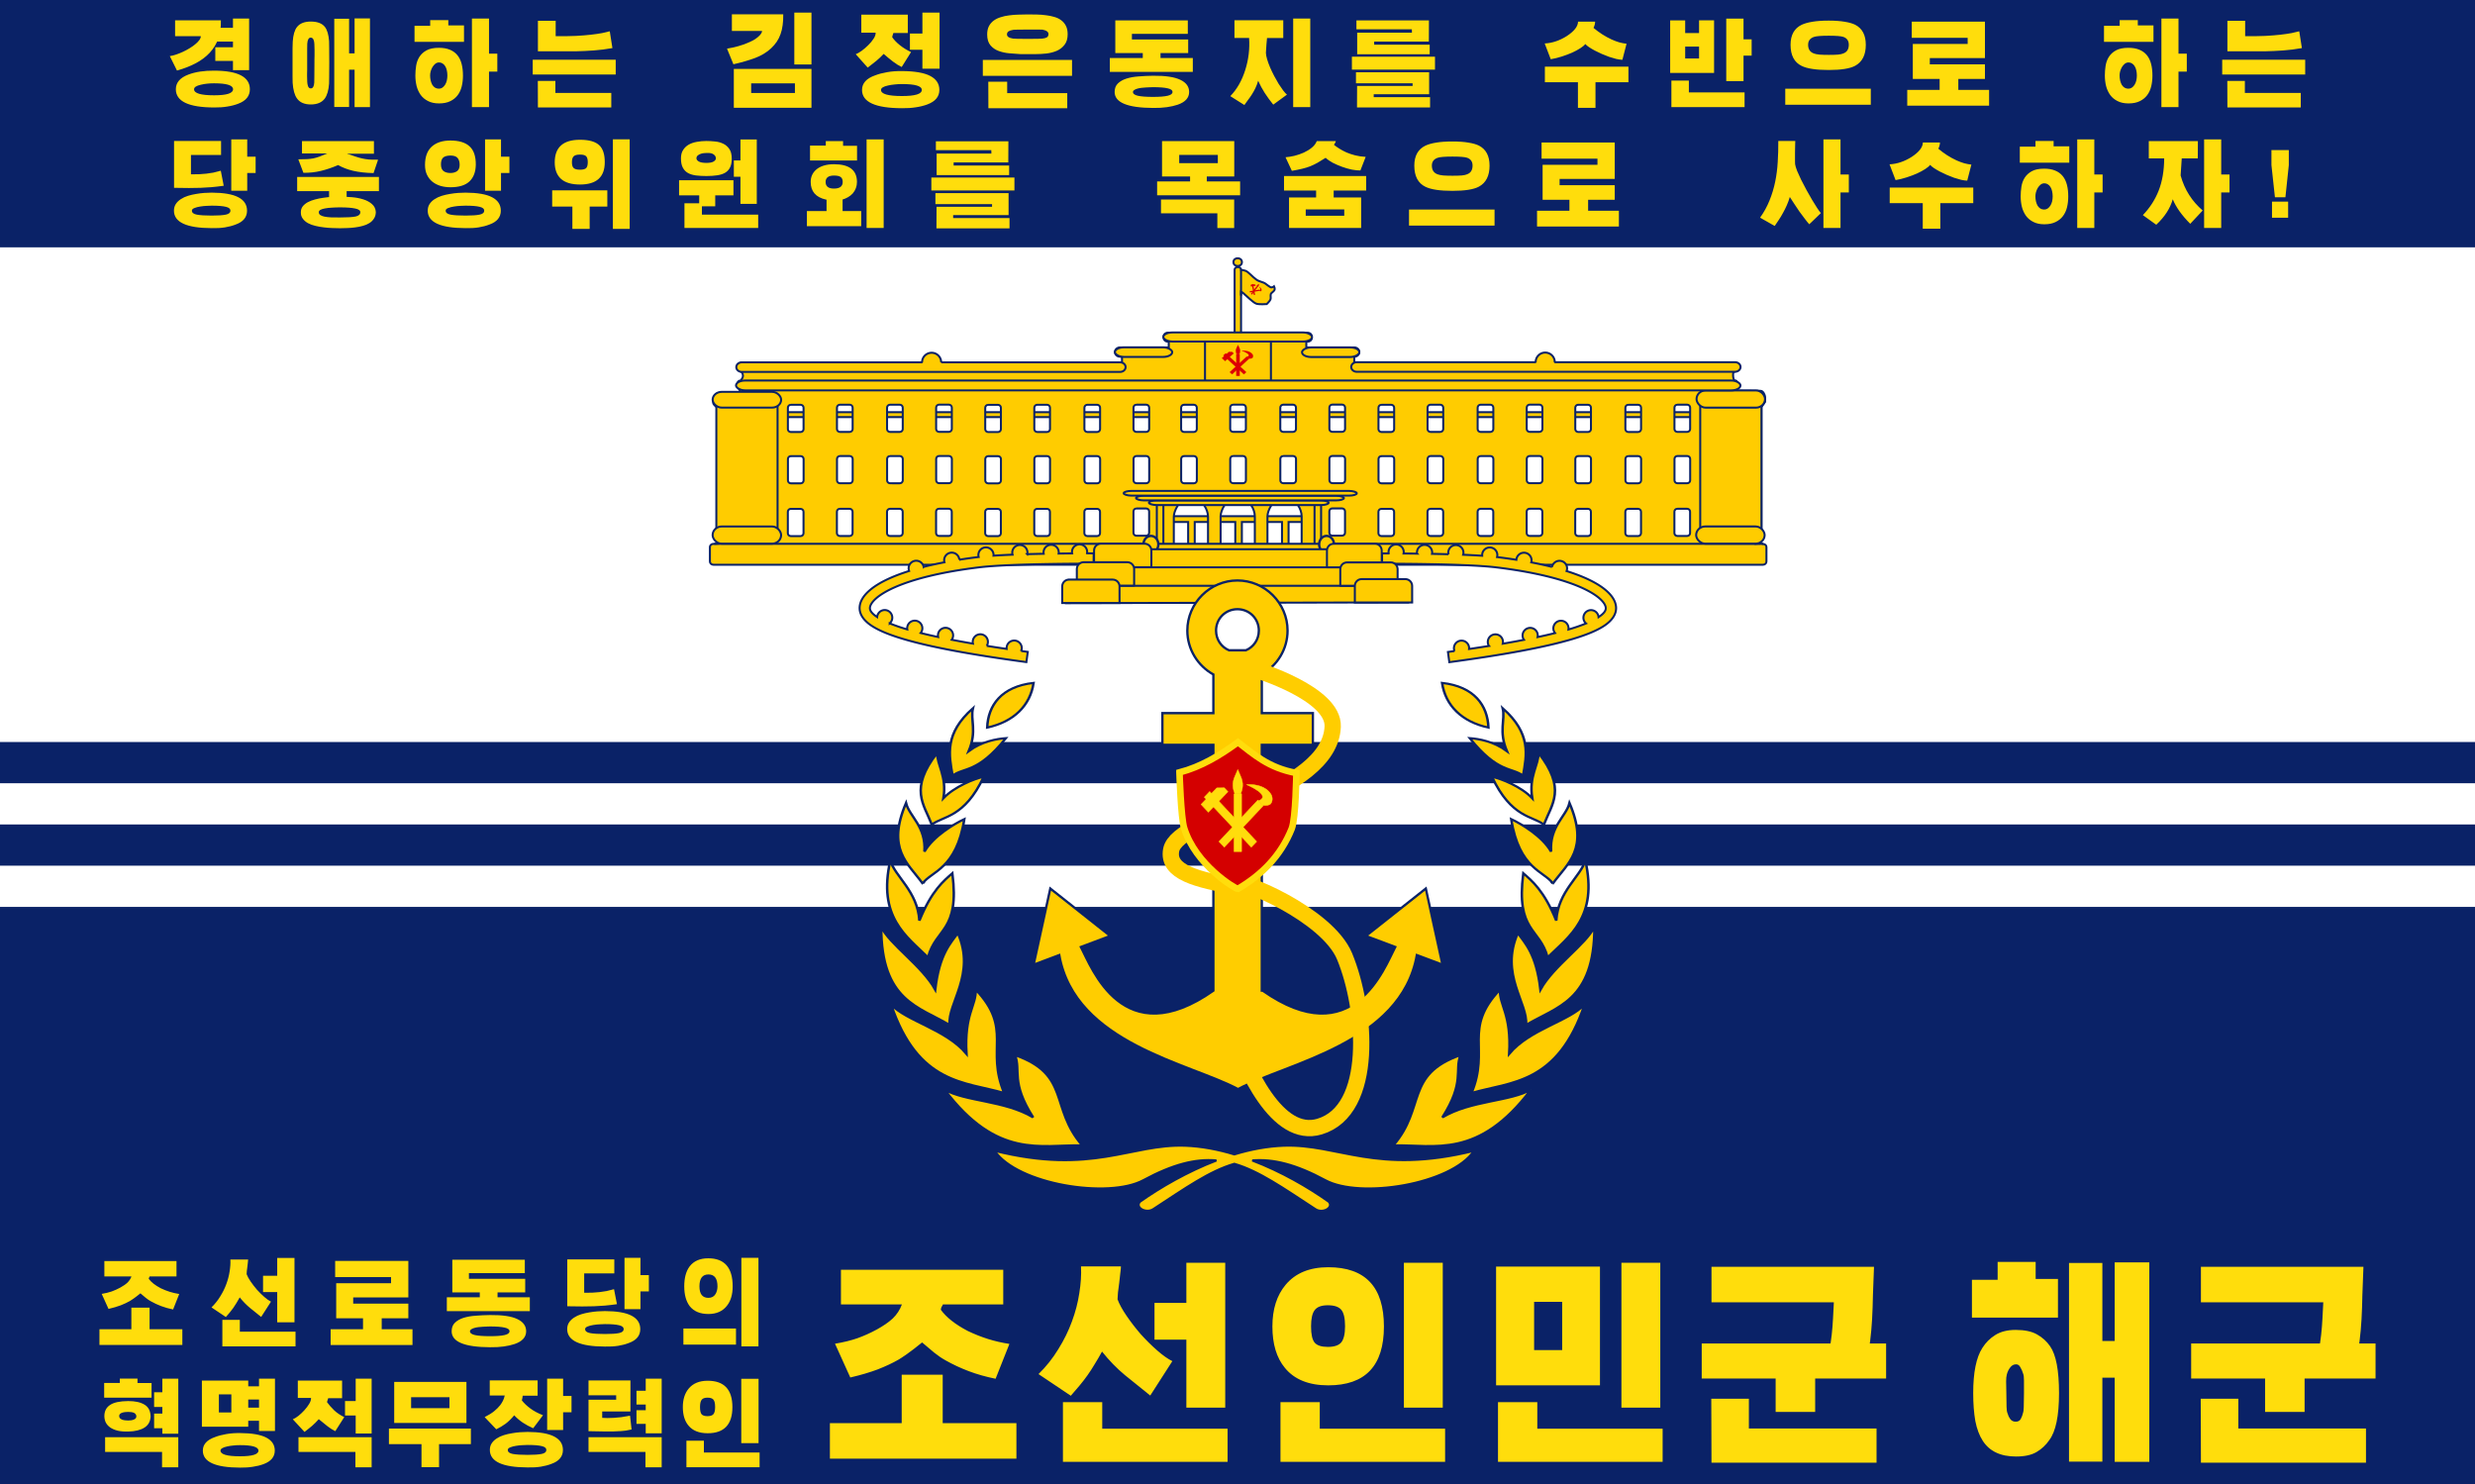 <?xml version="1.0" encoding="UTF-8" standalone="no"?>
<!-- Created with Inkscape (http://www.inkscape.org/) -->

<svg version="1.1" id="svg1" width="1024" height="614" viewBox="0 0 1024 614" sodipodi:docname="Flag_of_the_Korean_People's_Army_Navy_(Reverse).svg" inkscape:version="1.4 (86a8ad7, 2024-10-11)" xmlns:inkscape="http://www.inkscape.org/namespaces/inkscape" xmlns:sodipodi="http://sodipodi.sourceforge.net/DTD/sodipodi-0.dtd" xmlns="http://www.w3.org/2000/svg" xmlns:svg="http://www.w3.org/2000/svg">
  <defs id="defs1" />
  <sodipodi:namedview id="namedview1" pagecolor="#ffffff" bordercolor="#000000" borderopacity="0.25" inkscape:showpageshadow="2" inkscape:pageopacity="0.0" inkscape:pagecheckerboard="0" inkscape:deskcolor="#d1d1d1" inkscape:zoom="0.88378906" inkscape:cx="525.5779" inkscape:cy="244.40221" inkscape:window-width="1366" inkscape:window-height="705" inkscape:window-x="-8" inkscape:window-y="-8" inkscape:window-maximized="1" inkscape:current-layer="g1" />
  <g inkscape:groupmode="layer" inkscape:label="Image" id="g1">
    <g id="g238">
      <rect style="display:inline;fill:#ffffff;stroke:none;stroke-width:0.2;stroke-dasharray:none" id="rect1" width="1024" height="614" x="0" y="0" />
      <rect style="display:inline;fill:#0a2267;fill-opacity:1;stroke:none;stroke-width:0.2;stroke-dasharray:none" id="rect2" width="1024" height="102.333" x="0" y="0" />
      <path style="fill:none;fill-opacity:1;stroke:#0a2267;stroke-width:17.056;stroke-dasharray:none;stroke-opacity:1" d="M 0,315.528 H 1024" id="path213" />
      <path style="fill:none;fill-opacity:1;stroke:#0a2267;stroke-width:17.056;stroke-dasharray:none;stroke-opacity:1" d="M 0,349.639 H 1024" id="path213-7" />
      <rect style="display:inline;fill:#0a2267;fill-opacity:1;stroke:none;stroke-width:15.625;stroke-dasharray:none;stroke-opacity:1" id="rect216" width="1024" height="238.778" x="0" y="375.222" />
    </g>
    <g id="g2-1" transform="matrix(0.614,0,0,0.614,-34.425,24.892)">
      <path id="rect43" style="fill:#ffcc00;stroke:#0a2267;stroke-width:1.353;stroke-dasharray:none;stroke-opacity:1" d="m 844.499,307.278 v 3.91 h 12.188 v 20.758 c 0,1.385 0.989,2.5 2.219,2.5 1.229,0 2.221,-1.115 2.221,-2.5 v -20.758 h 27.32 v 20.615 c 0,1.385 0.989,2.5 2.219,2.5 1.229,0 2.221,-1.115 2.221,-2.5 v -20.615 h 27.033 v 21.002 c 0,1.385 0.991,2.5 2.221,2.5 1.229,0 2.219,-1.115 2.219,-2.5 v -21.002 h 11.676 v -3.91 z" />
      <rect style="fill:#ffcc00;fill-opacity:1;stroke:#0a2267;stroke-width:1.353;stroke-dasharray:none;stroke-opacity:1" id="rect1-2" width="618.683" height="3.323" x="583.357" y="237.2" />
      <path id="path104" style="color:#000000;display:inline;fill:#ffcc00;fill-opacity:1;stroke:#0a2267;stroke-width:1.354;stroke-dasharray:none;stroke-opacity:1" d="m 889.899,139.465 c -1.054,0 -1.902,0.78 -1.902,1.746 v 42.469 h -45.104 c -1.492,0 -2.691,1.1 -2.691,2.467 v 1.027 c 0,1.367 1.2,2.469 2.691,2.469 h 0.723 v 3.93 h -32.824 c -1.891,0 -3.414,1.395 -3.414,3.129 0,1.733 1.523,3.129 3.414,3.129 h 1.318 v 3.961 H 721.05 702.753 556.329 c -1.891,0 -3.416,1.395 -3.416,3.129 0,1.514 1.187,2.712 2.742,3.006 1.954,2.641 0.791,4.295 -0.412,5.936 h -0.025 c -1.891,0 -2.441,1.655 -2.441,3.164 0,0.357 2.395,4.583 2.551,4.895 l -14.52,0.482 c -1.645,0.054 -2.615,0.704 -3.002,2.162 l -1.125,4.244 c -0.356,1.342 3.609,3.928 3.609,3.928 -0.015,0.09 0.135,5.279 0.135,5.279 l 0.045,81.494 c -0.65,0.277 1.478,4.178 0.775,4.207 l -4.957,0.283 c -1.049,0.211 -1.844,1.045 -1.844,2.076 v 9.766 c 0,1.2 1.052,2.164 2.361,2.164 h 292.105 v 20.297 h 122.373 v -20.297 h 192.885 99.832 c 1.309,0 2.363,-0.964 2.363,-2.164 v -9.766 c 0,-1.098 -0.927,-1.914 -2.08,-2.059 0.015,-0.032 -1.674,-0.236 -1.674,-0.236 l -2.75,0.086 c 0,0 3.874,-4.182 3.133,-4.42 v -87.682 l 2.461,-3.539 v -3.096 c 0,-1.509 -1.325,-4.302 -2.971,-4.314 l -16.705,-0.125 c 0.155,-0.312 2.38,-3.547 2.123,-3.795 -1.294,-1.25 -1.367,-3.035 -2.383,-3.035 h -0.891 c -0.603,-1.5 -1.025,-3.075 -0.566,-5.824 1.861,-0.032 3.352,-1.404 3.352,-3.117 0,-1.733 -1.523,-3.129 -3.414,-3.129 h -146.244 -18.277 -90.856 v -3.961 c 1.888,-0.003 3.408,-1.397 3.408,-3.129 0,-1.733 -1.523,-3.129 -3.414,-3.129 h -32.301 v -3.93 h 1.002 c 1.492,0 2.693,-1.102 2.693,-2.469 v -1.027 c 0,-1.367 -1.202,-2.467 -2.693,-2.467 H 892.329 V 155.991 c 0.336,0.136 0.815,0.421 1.504,1 2.245,1.888 6.149,5.888 8.506,6.99 1.787,0.836 7.311,0.381 7.311,0.381 0,0 2.071,-2.04 2.457,-3.018 0.492,-1.248 -0.085,-2.076 0.25,-3.66 0.175,-0.827 1.98,-1.753 2.436,-2.668 0.566,-1.137 -0.221,-2.652 -0.221,-2.652 0,0 -1.406,1.247 -2.541,0.545 -1.265,-0.782 -1.365,-0.886 -3.322,-2.346 -1.391,-1.038 -4.165,-1.354 -5.963,-2.619 -3.066,-2.158 -5.295,-5.238 -7.5,-6.045 -0.897,-0.328 -2.715,-0.591 -2.916,-0.619 v -0.068 c 0,-0.966 -0.848,-1.746 -1.902,-1.746 z m 63.939,92.633 h 6.592 c 1.103,0 1.992,0.878 1.992,1.969 v 14.404 c 0,1.091 -0.89,1.969 -1.992,1.969 h -6.592 c -1.102,0 -1.988,-0.878 -1.988,-1.969 v -14.404 c 0,-1.091 0.886,-1.969 1.988,-1.969 z m 132.982,0.023 h 6.59 c 1.103,0 1.994,0.88 1.994,1.971 v 14.402 c 0,1.091 -0.891,1.969 -1.994,1.969 h -6.59 c -1.103,0 -1.988,-0.878 -1.988,-1.969 v -14.402 c 0,-1.091 0.886,-1.971 1.988,-1.971 z m -397.959,0.006 h 6.59 c 1.103,0 1.992,0.878 1.992,1.969 v 14.4 c 0,1.091 -0.89,1.969 -1.992,1.969 h -6.59 c -1.103,0 -1.99,-0.878 -1.99,-1.969 v -14.4 c 0,-1.091 0.888,-1.969 1.99,-1.969 z m 198.15,0.004 v 0.002 h 6.59 c 1.103,0 1.99,0.878 1.99,1.969 v 14.4 c 0,1.091 -0.888,1.973 -1.99,1.973 h -6.59 c -1.103,0 -1.99,-0.882 -1.99,-1.973 v -14.402 c 0,-1.091 0.888,-1.969 1.99,-1.969 z m 33.76,0.01 h 6.594 c 1.103,0 1.988,0.878 1.988,1.969 v 14.402 c 0,1.091 -0.886,1.969 -1.988,1.969 h -6.594 c -1.103,0 -1.99,-0.878 -1.99,-1.969 v -14.402 c 0,-1.091 0.888,-1.969 1.99,-1.969 z m 265.598,0 v 0.002 h 6.59 c 1.103,0 1.994,0.878 1.994,1.969 v 14.402 c 0,1.091 -0.892,1.969 -1.994,1.969 h -6.59 c -1.102,0 -1.988,-0.878 -1.988,-1.969 v -14.404 c 0,-1.091 0.886,-1.969 1.988,-1.969 z m -364.527,0.012 h 6.592 c 1.103,0 1.988,0.878 1.988,1.969 v 14.402 c 0,1.091 -0.886,1.969 -1.988,1.969 h -6.592 c -1.103,0 -1.99,-0.878 -1.99,-1.969 V 234.122 c 0,-1.091 0.888,-1.969 1.99,-1.969 z m 198.152,0.006 h 6.59 c 1.103,0 1.99,0.878 1.99,1.969 v 14.402 c 0,1.091 -0.888,1.971 -1.99,1.971 h -6.59 c -1.103,0 -1.99,-0.88 -1.99,-1.971 v -14.402 c 0,-1.091 0.888,-1.969 1.99,-1.969 z m -397.961,0.004 h 6.59 c 1.102,0 1.99,0.88 1.99,1.971 v 14.402 c 0,1.091 -0.888,1.969 -1.99,1.969 h -6.59 c -1.103,0 -1.99,-0.878 -1.99,-1.969 v -14.402 c 0,-1.091 0.888,-1.971 1.99,-1.971 z m 431.721,0.004 h 6.594 c 1.102,0 1.988,0.878 1.988,1.969 v 14.402 c 0,1.091 -0.886,1.969 -1.988,1.969 h -6.594 c -1.103,0 -1.99,-0.878 -1.99,-1.969 v -14.402 c 0,-1.091 0.888,-1.969 1.99,-1.969 z m -397.961,0.002 h 6.592 c 1.102,0 1.992,0.878 1.992,1.969 v 14.402 c 0,1.091 -0.89,1.971 -1.992,1.971 h -6.592 c -1.103,0 -1.988,-0.88 -1.988,-1.971 v -14.402 c 0,-1.091 0.886,-1.969 1.988,-1.969 z m 198.15,0.006 v 0.002 0.002 0.002 0.002 0.002 0.002 0.002 h 6.594 c 1.103,0 1.988,0.882 1.988,1.973 v 14.402 c 0,1.091 -0.886,1.969 -1.988,1.969 h -6.594 c -1.102,0 -1.988,-0.878 -1.988,-1.969 v -14.416 c 0,-1.091 0.886,-1.973 1.988,-1.973 z m 265.6,0.002 v 0.002 0.002 0.004 0.002 0.002 0.002 0.002 h 6.59 c 1.102,0 1.99,0.878 1.99,1.969 v 14.402 c 0,1.091 -0.888,1.971 -1.99,1.971 h -6.59 c -1.103,0 -1.99,-0.88 -1.99,-1.971 v -14.418 c 0,-1.091 0.888,-1.969 1.99,-1.969 z m 33.76,0.019 v 0.002 0.002 h 6.594 c 1.102,0 1.988,0.878 1.988,1.969 v 14.402 c 0,1.091 -0.886,1.969 -1.988,1.969 h -6.594 c -1.103,0 -1.99,-0.878 -1.99,-1.969 V 234.166 c 0,-1.091 0.888,-1.969 1.99,-1.969 z m -398.287,0.006 h 6.59 c 1.102,0 1.99,0.88 1.99,1.971 v 14.402 c 0,1.091 -0.888,1.969 -1.99,1.969 h -6.59 c -1.102,0 -1.99,-0.878 -1.99,-1.969 v -14.402 c 0,-1.091 0.888,-1.971 1.99,-1.971 z m 33.76,0.006 h 6.59 c 1.103,0 1.992,0.88 1.992,1.971 v 14.402 c 0,1.091 -0.89,1.971 -1.992,1.971 h -6.59 c -1.103,0 -1.99,-0.88 -1.99,-1.971 v -14.402 c 0,-1.091 0.888,-1.971 1.99,-1.971 z m -199.809,0.008 v 0.002 0.002 h 6.59 c 1.103,0 1.988,0.878 1.988,1.969 v 14.402 c 0,1.091 -0.886,1.969 -1.988,1.969 h -6.59 c -1.102,0 -1.99,-0.878 -1.99,-1.969 V 234.184 c 0,-1.091 0.888,-1.969 1.99,-1.969 z m 397.959,0 h 6.59 c 1.103,0 1.992,0.878 1.992,1.969 v 14.402 c 0,1.091 -0.89,1.971 -1.992,1.971 h -6.59 c -1.103,0 -1.988,-0.88 -1.988,-1.971 V 234.184 c 0,-1.091 0.886,-1.969 1.988,-1.969 z m -264.977,0.029 h 6.59 c 1.103,0 1.988,0.878 1.988,1.969 v 14.402 c 0,1.091 -0.886,1.969 -1.988,1.969 h -6.59 c -1.103,0 -1.992,-0.878 -1.992,-1.969 V 234.213 c 0,-1.091 0.89,-1.969 1.992,-1.969 z m 231.92,34.436 v 0.002 0.002 0.002 0.002 h 6.59 c 1.103,0 1.988,0.878 1.988,1.969 v 14.402 c 0,1.091 -0.886,1.969 -1.988,1.969 h -6.59 c -1.102,0 -1.992,-0.878 -1.992,-1.969 v -14.41 c 0,-1.091 0.89,-1.969 1.992,-1.969 z m -264.98,0.025 v 0.002 0.002 0.002 0.002 0.002 h 6.59 c 1.103,0 1.992,0.88 1.992,1.971 v 14.393 c 0,1.091 -0.89,1.971 -1.992,1.971 h -6.59 c -1.103,0 -1.988,-0.88 -1.988,-1.971 v -14.402 c 0,-1.091 0.886,-1.971 1.988,-1.971 z m 397.961,0.002 v 0.002 0.002 0.002 h 6.592 c 1.103,0 1.988,0.878 1.988,1.969 v 14.398 c 0,1.091 -0.886,1.969 -1.988,1.969 h -6.592 c -1.102,0 -1.99,-0.878 -1.99,-1.969 v -14.402 c 0,-1.091 0.888,-1.971 1.99,-1.971 z m -199.81,0.008 v 0.002 0.002 0.002 0.002 h 6.594 c 1.103,0 1.988,0.878 1.988,1.969 v 14.395 c 0,1.091 -0.886,1.969 -1.988,1.969 h -6.594 c -1.103,0 -1.99,-0.878 -1.99,-1.969 v -14.404 c 0,-1.091 0.888,-1.969 1.99,-1.969 z m 33.762,0.002 v 0.002 0.002 0.002 0.002 0.002 h 6.592 c 1.103,0 1.99,0.88 1.99,1.971 v 14.402 c 0,1.091 -0.888,1.971 -1.99,1.971 h -6.592 c -1.102,0 -1.99,-0.88 -1.99,-1.971 V 268.688 c 0,-1.091 0.888,-1.969 1.99,-1.969 z m 265.598,0 v 0.002 0.002 0.002 0.002 0.002 0.002 h 6.592 c 1.103,0 1.988,0.88 1.988,1.971 v 14.402 c 0,1.091 -0.886,1.969 -1.988,1.969 h -6.592 c -1.103,0 -1.99,-0.878 -1.99,-1.969 v -14.416 c 0,-1.091 0.888,-1.969 1.99,-1.969 z m -364.527,0.023 h 6.59 c 1.103,0 1.99,0.878 1.99,1.969 v 14.402 c 0,1.091 -0.888,1.971 -1.99,1.971 h -6.59 c -1.103,0 -1.988,-0.88 -1.988,-1.971 v -14.402 c 0,-1.091 0.886,-1.969 1.988,-1.969 z m 198.148,0.006 h 6.592 c 1.103,0 1.992,0.88 1.992,1.971 v 14.402 c 0,1.091 -0.89,1.971 -1.992,1.971 h -6.592 c -1.103,0 -1.988,-0.88 -1.988,-1.971 v -14.402 c 0,-1.091 0.886,-1.971 1.988,-1.971 z m -397.957,0.004 h 6.59 c 1.103,0 1.988,0.88 1.988,1.971 v 14.402 c 0,1.091 -0.886,1.969 -1.988,1.969 h -6.59 c -1.103,0 -1.992,-0.878 -1.992,-1.969 v -14.402 c 0,-1.091 0.89,-1.971 1.992,-1.971 z m 33.76,0 v 0.002 0.002 0.006 h 6.59 c 1.103,0 1.99,0.878 1.99,1.969 v 14.402 c 0,1.091 -0.888,1.969 -1.99,1.969 H 655.823 c -1.102,0 -1.99,-0.878 -1.99,-1.969 v -14.41 c 0,-1.091 0.888,-1.971 1.99,-1.971 z m 198.15,0 v 0.002 0.002 0.006 0.002 0.002 0.002 h 6.592 c 1.103,0 1.99,0.878 1.99,1.969 v 14.402 c 0,1.091 -0.888,1.969 -1.99,1.969 h -6.592 c -1.103,0 -1.988,-0.878 -1.988,-1.969 v -14.418 c 0,-1.091 0.886,-1.969 1.988,-1.969 z m 199.809,0 v 0.002 h 6.592 c 1.102,0 1.99,0.88 1.99,1.971 v 14.402 c 0,1.091 -0.888,1.969 -1.99,1.969 h -6.592 c -1.103,0 -1.988,-0.878 -1.988,-1.969 v -14.406 c 0,-1.091 0.886,-1.969 1.988,-1.969 z m 65.789,0 v 0.002 0.002 0.006 0.002 0.002 0.002 0.002 h 6.592 c 1.103,0 1.99,0.878 1.99,1.969 v 14.402 c 0,1.091 -0.888,1.969 -1.99,1.969 h -6.592 c -1.102,0 -1.99,-0.878 -1.99,-1.969 v -14.42 c 0,-1.091 0.888,-1.969 1.99,-1.969 z m 33.76,0.025 h 6.594 c 1.103,0 1.988,0.88 1.988,1.971 v 14.402 c 0,1.091 -0.886,1.969 -1.988,1.969 h -6.594 c -1.103,0 -1.988,-0.878 -1.988,-1.969 V 268.747 c 0,-1.091 0.886,-1.971 1.988,-1.971 z m -398.287,0.008 h 6.592 c 1.102,0 1.988,0.88 1.988,1.971 v 14.402 c 0,1.091 -0.886,1.969 -1.988,1.969 h -6.592 c -1.103,0 -1.992,-0.878 -1.992,-1.969 v -14.402 c 0,-1.091 0.89,-1.971 1.992,-1.971 z m -166.049,0.006 v 0.004 0.002 0.002 0.002 h 6.592 c 1.103,0 1.99,0.878 1.99,1.969 v 14.404 c 0,1.091 -0.888,1.971 -1.99,1.971 h -6.592 c -1.103,0 -1.988,-0.88 -1.988,-1.971 v -14.414 c 0,-1.091 0.886,-1.969 1.988,-1.969 z m 199.811,0 h 6.59 c 1.103,0 1.99,0.88 1.99,1.971 v 14.402 c 0,1.091 -0.888,1.969 -1.99,1.969 h -6.59 c -1.103,0 -1.99,-0.878 -1.99,-1.969 v -14.402 c 0,-1.091 0.888,-1.971 1.99,-1.971 z m 198.15,0 v 0.004 0.002 0.002 h 6.592 c 1.102,0 1.988,0.878 1.988,1.969 v 14.404 c 0,1.091 -0.886,1.969 -1.988,1.969 h -6.592 c -1.103,0 -1.992,-0.878 -1.992,-1.969 v -14.412 c 0,-1.091 0.89,-1.969 1.992,-1.969 z m -264.979,0.035 h 6.59 c 1.103,0 1.99,0.878 1.99,1.969 v 14.402 c 0,1.091 -0.888,1.969 -1.99,1.969 h -6.59 c -1.103,0 -1.992,-0.878 -1.992,-1.969 v -14.402 c 0,-1.091 0.89,-1.969 1.992,-1.969 z m 167.992,26.783 c 1.2,0.002 2.4,0.278 3.389,0.822 4.512,2.484 8.266,7.692 8.266,13.055 v 18.926 c 0,5.363 -3.687,9.682 -8.266,9.682 h -6.523 c -4.579,0 -8.266,-4.319 -8.266,-9.682 v -19.053 c 0,-3.974 3.585,-10.464 8.016,-12.93 0.986,-0.549 2.185,-0.822 3.385,-0.82 z m 31.562,0.035 c 1.2,0.002 2.4,0.276 3.389,0.82 4.512,2.484 8.266,7.692 8.266,13.055 v 18.926 c 0,5.363 -3.687,9.682 -8.266,9.682 h -6.523 c -4.579,0 -8.266,-4.319 -8.266,-9.682 v -19.053 c 0,-3.974 3.585,-10.464 8.016,-12.93 0.986,-0.549 2.185,-0.82 3.385,-0.818 z m -63.102,0.254 c 1.2,0.002 2.4,0.276 3.389,0.82 4.512,2.484 8.266,7.692 8.266,13.055 v 18.926 c 0,5.363 -3.687,9.682 -8.266,9.682 h -6.523 c -4.579,0 -8.266,-4.319 -8.266,-9.682 v -19.053 c 0,-3.974 3.585,-10.464 8.016,-12.93 0.986,-0.549 2.185,-0.82 3.385,-0.818 z m 95.391,8.146 v 0.002 0.002 0.002 0.002 0.002 h 6.59 c 1.103,0 1.988,0.878 1.988,1.969 v 14.402 c 0,1.091 -0.886,1.969 -1.988,1.969 h -6.59 c -1.102,0 -1.992,-0.878 -1.992,-1.969 v -14.412 c 0,-1.091 0.89,-1.969 1.992,-1.969 z M 821.823,302.106 h 6.59 c 1.103,0 1.988,0.878 1.988,1.969 v 14.402 c 0,1.091 -0.886,1.973 -1.988,1.973 H 821.823 c -1.103,0 -1.99,-0.882 -1.99,-1.973 v -14.402 c 0,-1.091 0.888,-1.969 1.99,-1.969 z m -133.002,0.137 v 0.004 0.002 0.002 0.002 0.006 0.004 h 6.592 c 1.102,0 1.988,0.882 1.988,1.973 v 14.402 c 0,1.091 -0.886,1.969 -1.988,1.969 h -6.592 c -1.102,0 -1.992,-0.878 -1.992,-1.969 V 304.214 c 0,-1.091 0.89,-1.971 1.992,-1.971 z m 397.961,0.002 v 0.004 0.002 0.002 0.002 0.006 h 6.59 c 1.103,0 1.99,0.878 1.99,1.969 v 14.402 c 0,1.091 -0.888,1.969 -1.99,1.969 h -6.59 c -1.103,0 -1.992,-0.878 -1.992,-1.969 v -14.418 c 0,-1.091 0.89,-1.969 1.992,-1.969 z m 99.549,0.029 v 0.004 h 6.59 c 1.103,0 1.99,0.878 1.99,1.969 v 14.398 c 0,1.091 -0.887,1.969 -1.99,1.969 h -6.59 c -1.103,0 -1.992,-0.878 -1.992,-1.969 v -14.402 c 0,-1.091 0.89,-1.969 1.992,-1.969 z m -564.34,0.01 v 0.002 0.002 0.002 0.006 0.008 h 6.59 c 1.102,0 1.994,0.88 1.994,1.971 v 14.393 c 0,1.091 -0.892,1.969 -1.994,1.969 h -6.59 c -1.103,0 -1.988,-0.878 -1.988,-1.969 v -14.414 c 0,-1.091 0.886,-1.969 1.988,-1.969 z m 397.961,0.008 v 0.004 h 6.592 c 1.103,0 1.99,0.88 1.99,1.971 v 14.402 c 0,1.091 -0.887,1.971 -1.99,1.971 h -6.592 c -1.103,0 -1.99,-0.88 -1.99,-1.971 v -14.404 c 0,-1.091 0.888,-1.973 1.99,-1.973 z m 33.764,0.016 h 6.59 c 1.103,0 1.988,0.878 1.988,1.969 v 14.402 c 0,1.091 -0.886,1.969 -1.988,1.969 h -6.59 c -1.103,0 -1.992,-0.878 -1.992,-1.969 v -14.402 c 0,-1.091 0.889,-1.969 1.992,-1.969 z m -397.963,0.004 h 6.592 c 1.103,0 1.99,0.878 1.99,1.969 v 14.402 c 0,1.091 -0.888,1.969 -1.99,1.969 h -6.592 c -1.102,0 -1.988,-0.878 -1.988,-1.969 v -14.402 c 0,-1.091 0.886,-1.969 1.988,-1.969 z m 99.221,0.008 v 0.004 0.006 0.004 h 6.59 c 1.102,0 1.994,0.878 1.994,1.969 v 14.402 c 0,1.091 -0.892,1.971 -1.994,1.971 h -6.59 c -1.102,0 -1.988,-0.88 -1.988,-1.971 v -14.414 c 0,-1.091 0.886,-1.971 1.988,-1.971 z m 364.527,0 v 0.004 h 6.594 c 1.103,0 1.988,0.878 1.988,1.969 v 14.402 c 0,1.091 -0.886,1.971 -1.988,1.971 h -6.594 c -1.103,0 -1.99,-0.88 -1.99,-1.971 v -14.406 c 0,-1.091 0.888,-1.969 1.99,-1.969 z m 33.764,0 v 0.004 0.006 h 6.59 c 1.103,0 1.988,0.878 1.988,1.969 v 14.402 c 0,1.091 -0.886,1.971 -1.988,1.971 h -6.59 c -1.103,0 -1.992,-0.88 -1.992,-1.971 V 304.289 c 0,-1.091 0.89,-1.969 1.992,-1.969 z m -564.34,0.012 v 0.002 0.004 0.006 0.004 0.008 h 6.592 c 1.102,0 1.99,0.878 1.99,1.969 v 14.402 c 0,1.091 -0.888,1.973 -1.99,1.973 h -6.592 c -1.103,0 -1.99,-0.882 -1.99,-1.973 v -14.426 c 0,-1.091 0.888,-1.969 1.99,-1.969 z m 199.811,0.006 h 6.59 c 1.103,0 1.992,0.88 1.992,1.971 v 14.402 c 0,1.091 -0.89,1.969 -1.992,1.969 h -6.59 c -1.103,0 -1.99,-0.878 -1.99,-1.969 V 304.305 c 0,-1.091 0.888,-1.971 1.99,-1.971 z m 198.148,0.014 h 6.594 c 1.103,0 1.99,0.878 1.99,1.969 v 14.402 c 0,1.091 -0.888,1.969 -1.99,1.969 h -6.594 c -1.103,0 -1.988,-0.878 -1.988,-1.969 v -14.402 c 0,-1.091 0.886,-1.969 1.988,-1.969 z m -264.977,0.025 h 6.592 c 1.102,0 1.99,0.878 1.99,1.969 v 14.402 c 0,1.091 -0.888,1.969 -1.99,1.969 h -6.592 c -1.103,0 -1.99,-0.878 -1.99,-1.969 v -14.402 c 0,-1.091 0.888,-1.969 1.99,-1.969 z" />
      <g id="g3063-0-8" style="display:inline;fill:#dc0003;fill-opacity:1;stroke-width:27.81" transform="matrix(0.029,0.019,-0.02,0.027,890.095,134.453)">
        <g style="fill:#dc0003;fill-opacity:1;stroke-width:27.81" transform="translate(150.541,-34.304)" id="g4025-1-3-4">
          <rect style="fill:#dc0003;fill-opacity:1;stroke:none;stroke-width:27.81" id="rect3093-0-7-0-2" width="25.335" height="183.016" x="452.345" y="281.22" />
          <path style="fill:#dc0003;fill-opacity:1;stroke-width:27.81" d="m 465.028,204.372 c -7.453,17.199 -12.549,25.465 -14.906,35.875 -5.108,22.555 5.531,40.969 5.531,40.969 h 9.375 9.344 c 0,0 10.639,-18.413 5.531,-40.969 -2.357,-10.41 -7.422,-18.676 -14.875,-35.875 z" id="path2227-4-7-2" inkscape:connector-curvature="0" />
        </g>
        <path id="path3152-0-9-5" d="m 654.462,217.224 c -5.816,-0.021 -9.438,0.344 -9.438,0.344 0,0 86.66,34.124 39.812,51.625 l 14.312,14.156 c 11.264,1.27 22.404,-0.148 27.031,-5.594 6.112,-7.194 6.648,-20.191 0.656,-29.438 -17.8,-27.468 -54.926,-31.03 -72.375,-31.094 z" style="fill:#dc0003;fill-opacity:1;stroke:none;stroke-width:27.81" inkscape:connector-curvature="0" />
        <path sodipodi:nodetypes="ccccc" inkscape:connector-curvature="0" id="rect3162-9-9-3" d="m 682.555,266.912 -130.094,131.219 18,17.844 130.094,-131.25 z" style="fill:#dc0003;fill-opacity:1;stroke:none;stroke-width:27.81" />
        <g style="fill:#dc0003;fill-opacity:1;stroke-width:27.81" transform="rotate(1.699,-7209.055,20119.4)" id="g3154-4-4-7">
          <path style="fill:#dc0003;fill-opacity:1;stroke:none;stroke-width:27.81" d="M -99.031,60.689 -47.873,6.88 -22.875,5.81 -10.279,17.785 -73.839,84.639 Z" id="rect3095-8-6-8" inkscape:connector-curvature="0" sodipodi:nodetypes="cccccc" />
          <rect style="fill:#dc0003;fill-opacity:1;stroke:none;stroke-width:27.81" id="rect3093-8-0-9" width="25.335" height="223.476" x="-88.293" y="-38.668" transform="rotate(-46.447)" />
        </g>
      </g>
      <ellipse style="fill:#ffcc00;fill-opacity:1;stroke:#0a2267;stroke-width:1.354;stroke-dasharray:none;stroke-opacity:1" id="path11-0" cx="890.071" cy="136.089" rx="2.855" ry="2.617" />
      <rect style="fill:#ffcc00;stroke:#0a2267;stroke-width:1.353;stroke-dasharray:none;stroke-opacity:1" id="rect43-4" width="4.419" height="43.487" x="835.578" y="290.836" rx="5.245" ry="4.074" />
      <rect style="fill:#ffcc00;stroke:#0a2267;stroke-width:1.353;stroke-dasharray:none;stroke-opacity:1" id="rect43-4-4" width="4.419" height="43.487" x="941.855" y="290.795" rx="5.245" ry="4.074" />
      <rect style="display:inline;fill:#ffcc00;fill-opacity:1;stroke:none;stroke-width:1.353;stroke-dasharray:none" id="rect44" width="139.798" height="5.311" x="822.968" y="325.859" rx="0" ry="0" />
      <path style="display:inline;fill:#000000;stroke:#0a2267;stroke-width:1.354;stroke-linecap:butt;stroke-linejoin:bevel;stroke-dasharray:none;stroke-opacity:1" d="M 1244.243,325.902 H 537.34" id="path1" sodipodi:nodetypes="cc" />
      <ellipse style="fill:#ffcc00;stroke:#0a2267;stroke-width:1.612;stroke-dasharray:none;stroke-opacity:1" id="path43" cy="326.273" cx="831.592" rx="5.012" ry="5.7" />
      <ellipse style="fill:#ffcc00;stroke:#0a2267;stroke-width:1.612;stroke-dasharray:none;stroke-opacity:1" id="path43-8" cy="326.27" cx="949.96" rx="5.012" ry="5.7" />
      <rect style="display:inline;fill:#ffcc00;fill-opacity:1;stroke:#0a2267;stroke-width:1.354;stroke-dasharray:none;stroke-opacity:1" id="rect3-8" width="173.442" height="29.171" x="803.954" y="329.573" ry="9.166" rx="8.962" />
      <path id="rect3-1-72" style="display:inline;fill:#ffcc00;stroke:#0a2267;stroke-width:1.354;stroke-dasharray:none;stroke-opacity:1" d="m 793.987,341.743 h 192.222 c 3.047,0 5.5,3.294 5.5,7.386 v 14.948 l -203.222,0.448 v -15.395 c 0,-4.092 2.453,-7.386 5.5,-7.386 z" sodipodi:nodetypes="sssccss" />
      <path id="rect3-1-7-3" style="display:inline;fill:#ffcc00;stroke:#0a2267;stroke-width:1.354;stroke-dasharray:none;stroke-opacity:1" d="m 779.814,354.189 h 219.614 c 3.047,0 5.5,3.294 5.5,7.386 v 3.806 l -230.614,0.492 v -4.298 c 0,-4.092 2.453,-7.386 5.5,-7.386 z" sodipodi:nodetypes="sssccss" />
      <rect style="fill:#ffcc00;fill-opacity:1;stroke:#0a2267;stroke-width:1.354;stroke-linecap:butt;stroke-linejoin:bevel;stroke-dasharray:none;stroke-opacity:1" id="rect64" width="38.626" height="6.452" x="807.328" y="193.518" rx="6.085" ry="6.085" />
      <path id="rect64-3" style="fill:#ffcc00;fill-opacity:1;stroke:#0a2267;stroke-width:1.353;stroke-linecap:butt;stroke-linejoin:bevel;stroke-dasharray:none;stroke-opacity:1" d="m 683.829,197.17 a 6.438,6.438 0 0 0 -6.438,6.438 6.438,6.438 0 0 0 0,0.008 H 555.956 c -2.069,0 -3.734,1.439 -3.734,3.227 0,1.787 1.666,3.227 3.734,3.227 h 254.844 c 2.069,0 3.734,-1.439 3.734,-3.227 0,-1.787 -1.666,-3.227 -3.734,-3.227 h -120.533 a 6.438,6.438 0 0 0 0,-0.008 6.438,6.438 0 0 0 -6.438,-6.438 z" />
      <path id="rect64-3-0" style="fill:#ffcc00;fill-opacity:1;stroke:#0a2267;stroke-width:1.354;stroke-linecap:butt;stroke-linejoin:bevel;stroke-dasharray:none;stroke-opacity:1" d="m -1097.294,197.042 a 6.438,6.438 0 0 1 6.438,6.438 6.438,6.438 0 0 1 0,0.039 h 120.537 c 2.069,0 3.734,1.439 3.734,3.227 0,1.787 -1.666,3.225 -3.734,3.225 h -254.846 c -2.069,0 -3.734,-1.437 -3.734,-3.225 0,-1.787 1.665,-3.227 3.734,-3.227 h 121.438 a 6.438,6.438 0 0 1 0,-0.039 6.438,6.438 0 0 1 6.438,-6.438 z" transform="scale(-1,1)" />
      <rect style="display:inline;fill:#ffcc00;fill-opacity:1;stroke:#0a2267;stroke-width:1.354;stroke-linecap:butt;stroke-linejoin:bevel;stroke-dasharray:none;stroke-opacity:1" id="rect64-0" width="38.626" height="6.452" x="-972.036" y="193.578" rx="6.085" ry="6.085" transform="scale(-1,1)" />
      <path style="fill:#ffcc00;fill-opacity:1;stroke:#0a2267;stroke-width:1.353;stroke-dasharray:none;stroke-opacity:1" d="m 892.325,141.281 v 17.368" id="path44" />
      <g id="g3063-14" style="display:inline;fill:#dc0003;fill-opacity:1;stroke:#dc0003;stroke-width:1.191;stroke-dasharray:none;stroke-opacity:1" transform="matrix(0.088,0,0,0.08,836.096,178.372)">
        <g style="fill:#dc0003;fill-opacity:1;stroke:#dc0003;stroke-width:1.191;stroke-dasharray:none;stroke-opacity:1" transform="translate(150.541,-34.304)" id="g4025-1-0">
          <rect style="fill:#dc0003;fill-opacity:1;stroke:#dc0003;stroke-width:1.191;stroke-dasharray:none;stroke-opacity:1" id="rect3093-0-7-07" width="25.335" height="183.016" x="452.345" y="281.22" />
          <path style="fill:#dc0003;fill-opacity:1;stroke:#dc0003;stroke-width:1.191;stroke-dasharray:none;stroke-opacity:1" d="m 465.028,204.372 c -7.453,17.199 -12.549,25.465 -14.906,35.875 -5.108,22.555 5.531,40.969 5.531,40.969 h 9.375 9.344 c 0,0 10.639,-18.413 5.531,-40.969 -2.357,-10.41 -7.422,-18.676 -14.875,-35.875 z" id="path2227-4-4" inkscape:connector-curvature="0" />
        </g>
        <path id="path3152-0-4" d="m 654.462,217.224 c -5.816,-0.021 -9.438,0.344 -9.438,0.344 0,0 86.66,34.124 39.812,51.625 l 14.312,14.156 c 11.264,1.27 22.404,-0.148 27.031,-5.594 6.112,-7.194 6.648,-20.191 0.656,-29.438 -17.8,-27.468 -54.926,-31.03 -72.375,-31.094 z" style="fill:#dc0003;fill-opacity:1;stroke:#dc0003;stroke-width:1.191;stroke-dasharray:none;stroke-opacity:1" inkscape:connector-curvature="0" />
        <path sodipodi:nodetypes="ccccc" inkscape:connector-curvature="0" id="rect3162-9-4" d="m 682.555,266.912 -130.094,131.219 18,17.844 130.094,-131.25 z" style="fill:#dc0003;fill-opacity:1;stroke:#dc0003;stroke-width:1.191;stroke-dasharray:none;stroke-opacity:1" />
        <g style="fill:#dc0003;fill-opacity:1;stroke:#dc0003;stroke-width:1.191;stroke-dasharray:none;stroke-opacity:1" transform="rotate(1.699,-7209.055,20119.4)" id="g3154-4-1">
          <path style="fill:#dc0003;fill-opacity:1;stroke:#dc0003;stroke-width:1.191;stroke-dasharray:none;stroke-opacity:1" d="M -99.031,60.689 -47.873,6.88 -22.875,5.81 -10.279,17.785 -73.839,84.639 Z" id="rect3095-8-5" inkscape:connector-curvature="0" sodipodi:nodetypes="cccccc" />
          <rect style="fill:#dc0003;fill-opacity:1;stroke:#dc0003;stroke-width:1.191;stroke-dasharray:none;stroke-opacity:1" id="rect3093-8-3" width="25.335" height="223.476" x="-88.293" y="-38.668" transform="rotate(-46.447)" />
        </g>
      </g>
      <path id="path72" style="color:#000000;display:inline;fill:#ffcc00;fill-opacity:1;stroke:#0a2267;stroke-width:1.354;stroke-dasharray:none;stroke-opacity:1" d="m 783.526,326.278 a 5.114,5.114 0 0 0 -5.113,5.113 5.114,5.114 0 0 0 0.107,0.988 c -2.764,0.017 -5.819,0.051 -9.102,0.09 a 5.114,5.114 0 0 0 0.066,-0.793 5.114,5.114 0 0 0 -5.115,-5.115 5.114,5.114 0 0 0 -5.113,5.115 5.114,5.114 0 0 0 0.096,0.932 c -3.655,0.07 -7.329,0.154 -11.074,0.264 a 5.114,5.114 0 0 0 0.125,-1.062 5.114,5.114 0 0 0 -5.113,-5.115 5.114,5.114 0 0 0 -5.115,5.115 5.114,5.114 0 0 0 0.203,1.408 c -4.518,0.187 -8.874,0.409 -12.852,0.682 a 5.114,5.114 0 0 0 0.033,-0.48 5.114,5.114 0 0 0 -5.113,-5.115 5.114,5.114 0 0 0 -5.115,5.115 5.114,5.114 0 0 0 0.193,1.373 c -0.08,0.01 -0.178,0.018 -0.258,0.027 -4.494,0.543 -8.698,1.154 -12.773,1.793 a 5.114,5.114 0 0 0 -5.102,-4.762 5.114,5.114 0 0 0 -5.113,5.115 5.114,5.114 0 0 0 0.195,1.385 c -5.022,0.96 -9.698,1.989 -14.002,3.084 a 5.114,5.114 0 0 0 -5.02,-4.137 5.114,5.114 0 0 0 -5.115,5.113 5.114,5.114 0 0 0 0.34,1.799 c -4.703,1.489 -8.93,3.048 -12.586,4.668 -6.467,2.866 -11.352,5.888 -14.826,9.092 -3.474,3.204 -5.653,6.707 -5.93,10.492 -0.363,4.968 2.948,9.263 7.961,12.586 5.013,3.323 12.115,6.206 21.461,8.992 18.692,5.573 46.366,10.615 82.934,15.57 l 0.932,-6.881 c -1.52,-0.206 -2.931,-0.413 -4.42,-0.619 a 5.114,5.114 0 0 0 0.383,-1.918 5.114,5.114 0 0 0 -5.113,-5.113 5.114,5.114 0 0 0 -5.113,5.113 5.114,5.114 0 0 0 0.037,0.531 c -4.65,-0.68 -9.102,-1.363 -13.414,-2.049 a 5.114,5.114 0 0 0 0.779,-2.705 5.114,5.114 0 0 0 -5.115,-5.113 5.114,5.114 0 0 0 -5.113,5.113 5.114,5.114 0 0 0 0.15,1.188 c -5.066,-0.861 -9.776,-1.73 -14.307,-2.604 a 5.114,5.114 0 0 0 0.943,-2.939 5.114,5.114 0 0 0 -5.113,-5.113 5.114,5.114 0 0 0 -5.115,5.113 5.114,5.114 0 0 0 0.131,1.09 c -4.203,-0.894 -8.126,-1.795 -11.77,-2.705 a 5.114,5.114 0 0 0 1.141,-3.205 5.114,5.114 0 0 0 -5.115,-5.115 5.114,5.114 0 0 0 -5.113,5.115 5.114,5.114 0 0 0 0.062,0.785 c -0.217,-0.064 -0.471,-0.127 -0.686,-0.191 -4.289,-1.279 -7.998,-2.584 -11.18,-3.887 a 5.114,5.114 0 0 0 1.764,-3.861 5.114,5.114 0 0 0 -5.113,-5.115 5.114,5.114 0 0 0 -5.088,4.729 c -3.989,-2.647 -4.983,-4.616 -4.861,-6.287 0.099,-1.359 1.042,-3.428 3.711,-5.889 2.669,-2.461 6.947,-5.197 12.932,-7.85 11.97,-5.305 30.729,-10.315 57.195,-13.514 21.445,-2.592 76.885,-2.445 76.885,-2.445 l 0.025,-6.945 c 0,0 -2.921,0.002 -4.467,0 a 5.114,5.114 0 0 0 0.098,-0.932 5.114,5.114 0 0 0 -5.115,-5.113 z" />
      <path id="path72-8" style="color:#000000;display:inline;fill:#ffcc00;fill-opacity:1;stroke:#0a2267;stroke-width:1.354;stroke-dasharray:none;stroke-opacity:1" d="m 996.843,326.333 a 5.114,5.114 0 0 1 5.113,5.113 5.114,5.114 0 0 1 -0.107,0.988 c 2.764,0.017 5.819,0.051 9.102,0.09 a 5.114,5.114 0 0 1 -0.066,-0.793 5.114,5.114 0 0 1 5.115,-5.115 5.114,5.114 0 0 1 5.113,5.115 5.114,5.114 0 0 1 -0.096,0.932 c 3.655,0.07 7.329,0.154 11.074,0.264 a 5.114,5.114 0 0 1 -0.125,-1.062 5.114,5.114 0 0 1 5.113,-5.115 5.114,5.114 0 0 1 5.115,5.115 5.114,5.114 0 0 1 -0.203,1.408 c 4.518,0.187 8.874,0.409 12.852,0.682 a 5.114,5.114 0 0 1 -0.033,-0.48 5.114,5.114 0 0 1 5.113,-5.115 5.114,5.114 0 0 1 5.115,5.115 5.114,5.114 0 0 1 -0.193,1.373 c 0.08,0.01 0.178,0.018 0.258,0.027 4.494,0.543 8.698,1.154 12.774,1.793 a 5.114,5.114 0 0 1 5.101,-4.762 5.114,5.114 0 0 1 5.113,5.115 5.114,5.114 0 0 1 -0.195,1.385 c 5.022,0.96 9.698,1.989 14.002,3.084 a 5.114,5.114 0 0 1 5.019,-4.137 5.114,5.114 0 0 1 5.115,5.113 5.114,5.114 0 0 1 -0.34,1.799 c 4.703,1.489 8.93,3.048 12.586,4.668 6.467,2.866 11.352,5.888 14.826,9.092 3.474,3.204 5.654,6.707 5.93,10.492 0.363,4.968 -2.948,9.263 -7.961,12.586 -5.013,3.323 -12.115,6.206 -21.461,8.992 -18.692,5.573 -46.365,10.615 -82.934,15.57 l -0.932,-6.881 c 1.52,-0.206 2.931,-0.413 4.42,-0.619 a 5.114,5.114 0 0 1 -0.383,-1.918 5.114,5.114 0 0 1 5.113,-5.113 5.114,5.114 0 0 1 5.113,5.113 5.114,5.114 0 0 1 -0.037,0.531 c 4.65,-0.68 9.102,-1.363 13.414,-2.049 a 5.114,5.114 0 0 1 -0.779,-2.705 5.114,5.114 0 0 1 5.115,-5.113 5.114,5.114 0 0 1 5.113,5.113 5.114,5.114 0 0 1 -0.15,1.188 c 5.066,-0.861 9.776,-1.73 14.307,-2.604 a 5.114,5.114 0 0 1 -0.943,-2.939 5.114,5.114 0 0 1 5.113,-5.113 5.114,5.114 0 0 1 5.115,5.113 5.114,5.114 0 0 1 -0.131,1.09 c 4.203,-0.894 8.126,-1.795 11.77,-2.705 a 5.114,5.114 0 0 1 -1.141,-3.205 5.114,5.114 0 0 1 5.115,-5.115 5.114,5.114 0 0 1 5.113,5.115 5.114,5.114 0 0 1 -0.062,0.785 c 0.217,-0.064 0.471,-0.127 0.685,-0.191 4.289,-1.279 7.998,-2.584 11.18,-3.887 a 5.114,5.114 0 0 1 -1.764,-3.861 5.114,5.114 0 0 1 5.113,-5.115 5.114,5.114 0 0 1 5.088,4.729 c 3.99,-2.647 4.983,-4.616 4.861,-6.287 -0.099,-1.359 -1.042,-3.428 -3.711,-5.889 -2.669,-2.461 -6.947,-5.197 -12.932,-7.85 -11.97,-5.305 -30.729,-10.315 -57.195,-13.514 -21.445,-2.592 -76.885,-2.445 -76.885,-2.445 l -0.025,-6.945 c 0,0 2.921,0.002 4.467,0 a 5.114,5.114 0 0 1 -0.098,-0.932 5.114,5.114 0 0 1 5.115,-5.113 z" />
      <rect style="fill:#ffcc00;fill-opacity:1;stroke:#0a2267;stroke-width:1.354;stroke-linecap:butt;stroke-linejoin:bevel;stroke-dasharray:none;stroke-opacity:1" id="rect65-9" width="41.25" height="84.25" x="1201.748" y="232.155" rx="0" ry="0" />
      <rect style="fill:#ffcc00;fill-opacity:1;stroke:#0a2267;stroke-width:1.354;stroke-linecap:butt;stroke-linejoin:bevel;stroke-dasharray:none;stroke-opacity:1" id="rect61" width="46.151" height="11.594" x="1199" y="314.211" ry="6.085" rx="6.085" />
      <rect style="fill:#ffcc00;fill-opacity:1;stroke:#0a2267;stroke-width:1.354;stroke-linecap:butt;stroke-linejoin:bevel;stroke-dasharray:none;stroke-opacity:1" id="rect65" width="41.25" height="84.25" x="538.766" y="232.545" rx="0" ry="0" />
      <rect style="fill:#ffcc00;fill-opacity:1;stroke:#0a2267;stroke-width:1.354;stroke-linecap:butt;stroke-linejoin:bevel;stroke-dasharray:none;stroke-opacity:1" id="rect61-9" width="46.151" height="11.594" x="536.256" y="314.222" ry="6.085" rx="6.085" />
      <rect style="display:inline;fill:#ffcc00;fill-opacity:1;stroke:#0a2267;stroke-width:1.354;stroke-linecap:butt;stroke-linejoin:bevel;stroke-dasharray:none;stroke-opacity:1" id="rect61-9-0" width="46.161" height="10.622" x="536.269" y="223.507" ry="6.085" rx="6.085" />
      <rect style="display:inline;fill:#ffcc00;fill-opacity:1;stroke:#0a2267;stroke-width:1.354;stroke-linecap:butt;stroke-linejoin:bevel;stroke-dasharray:none;stroke-opacity:1" id="rect61-9-1" width="46.151" height="11.594" x="1199.268" y="222.561" ry="6.085" rx="6.085" />
      <path style="fill:#ffcc00;fill-opacity:0.595;stroke:#0a2267;stroke-width:1.354;stroke-linecap:butt;stroke-linejoin:round;stroke-dasharray:none;stroke-opacity:1" d="m 868.051,187.773 v 31.643" id="path67" />
      <path style="display:inline;fill:#ffcc00;fill-opacity:0.595;stroke:#0a2267;stroke-width:1.354;stroke-linecap:butt;stroke-linejoin:round;stroke-dasharray:none;stroke-opacity:1" d="m 912.465,187.801 v 31.643" id="path67-6" />
      <rect style="display:inline;fill:#ffcc00;fill-opacity:1;stroke:#0a2267;stroke-width:1.354;stroke-linecap:butt;stroke-linejoin:bevel;stroke-dasharray:none;stroke-opacity:1" id="rect62" width="676.835" height="6.629" x="552.016" y="215.88" rx="6.085" ry="6.085" />
      <rect style="display:inline;fill:#ffcc00;fill-opacity:1;stroke:#0a2267;stroke-width:1.354;stroke-linecap:butt;stroke-linejoin:bevel;stroke-dasharray:none;stroke-opacity:1" id="rect63" width="100.219" height="6.125" x="839.954" y="183.483" rx="6.085" ry="6.085" />
      <path id="rect66" style="display:inline;fill:#ffcc00;fill-opacity:1;stroke:#0a2267;stroke-width:1.354;stroke-linejoin:round;stroke-opacity:1" d="m 797.885,325.821 h 29.438 c 2.545,0 4.594,2.049 4.594,4.594 v 6.651 4.594 h -38.625 v -4.594 -6.651 c 0,-2.545 2.049,-4.594 4.594,-4.594 z" sodipodi:nodetypes="sssccccss" />
      <path id="rect66-1" style="display:inline;fill:#ffcc00;fill-opacity:1;stroke:#0a2267;stroke-width:1.354;stroke-linejoin:round;stroke-opacity:1" d="m 786.264,338.308 h 29.438 c 2.545,0 4.594,2.049 4.594,4.594 v 6.562 4.594 h -38.625 v -4.594 -6.562 c 0,-2.545 2.049,-4.594 4.594,-4.594 z" sodipodi:nodetypes="sssccccss" />
      <path id="rect66-6" style="display:inline;fill:#ffcc00;fill-opacity:1;stroke:#0a2267;stroke-width:1.355;stroke-linejoin:miter;stroke-opacity:1" d="m 776.419,350.01 h 29.437 c 2.545,0 4.594,2.053 4.594,4.603 v 6.575 l 0.013,4.603 H 771.823 l 0.002,-4.603 v -6.575 c 0,-2.55 2.049,-4.603 4.594,-4.603 z" sodipodi:nodetypes="sssccccss" />
      <path id="rect66-8" style="display:inline;fill:#ffcc00;fill-opacity:1;stroke:#0a2267;stroke-width:1.324;stroke-linejoin:round;stroke-opacity:1" d="m 982.723,325.883 h -28.113 c -2.43,0 -4.387,2.053 -4.387,4.602 v 6.663 l 0.003,4.602 h 36.886 l -0.002,-4.602 v -6.663 c 0,-2.55 -1.957,-4.602 -4.387,-4.602 z" sodipodi:nodetypes="sssccccsss" />
      <path id="rect66-1-5" style="display:inline;fill:#ffcc00;fill-opacity:1;stroke:#0a2267;stroke-width:1.354;stroke-linejoin:round;stroke-opacity:1" d="m 993.24,338.429 h -29.438 c -2.545,0 -4.594,2.049 -4.594,4.594 v 6.562 l -0.002,4.594 h 38.626 l 0.002,-4.594 v -6.562 c 0,-2.545 -2.049,-4.594 -4.594,-4.594 z" sodipodi:nodetypes="sssccccsss" />
      <path id="rect66-6-8" style="display:inline;fill:#ffcc00;fill-opacity:1;stroke:#0a2267;stroke-width:1.354;stroke-linejoin:miter;stroke-opacity:1" d="m 1003.041,349.689 h -29.437 c -2.545,0 -4.594,2.049 -4.594,4.594 v 6.562 4.594 h 38.621 v -4.594 -6.562 c 0,-2.545 -2.049,-4.594 -4.594,-4.594 z" sodipodi:nodetypes="sssccccss" />
      <rect style="fill:#ffcc00;fill-opacity:1;stroke:#0a2267;stroke-width:1.353;stroke-linecap:butt;stroke-linejoin:round;stroke-dasharray:none;stroke-opacity:1" id="rect67" width="121.159" height="3.15" x="830.227" y="296.641" rx="5.245" ry="4.074" />
      <rect style="fill:#ffcc00;fill-opacity:1;stroke:#0a2267;stroke-width:1.353;stroke-linecap:butt;stroke-linejoin:round;stroke-dasharray:none;stroke-opacity:1" id="rect67-4" width="140.103" height="3.15" x="821.551" y="293.494" rx="5.245" ry="4.074" />
      <rect style="display:inline;fill:#ffcc00;fill-opacity:1;stroke:#0a2267;stroke-width:1.353;stroke-linecap:butt;stroke-linejoin:round;stroke-dasharray:none;stroke-opacity:1" id="rect67-4-4" width="157.108" height="3.166" x="813.226" y="290.258" rx="5.245" ry="4.074" />
    </g>
    <g id="g216" transform="matrix(0.772,0,0,0.772,133.404,130.668)" style="stroke:#0a2267;stroke-width:1.247;stroke-opacity:1">
      <g id="aq" transform="matrix(1.635,0,0,1.426,-123.492,-28.399)" style="display:inline;fill:#ffcd00;fill-opacity:1;stroke:#0a2267;stroke-width:0.817;stroke-opacity:1" inkscape:label="aq">
        <g id="ar" style="fill:#ffcd00;fill-opacity:1;stroke:#0a2267;stroke-width:0.817;stroke-opacity:1">
          <path id="as" d="m 324.58,331.7 c -10.71,-14.21 -3.73,-26.57 -22.04,-33.94 1.98,5.85 -1.51,10.01 5.95,23.41 -9.25,-6.37 -22.42,-5.95 -29.08,-10.48 17.23,26.2 31.53,20.67 45.17,21 z" fill="#fffe00" fill-rule="evenodd" style="fill:#ffcd00;fill-opacity:1;stroke:#0a2267;stroke-width:0.817;stroke-opacity:1" />
        </g>
        <g id="at" style="fill:#ffcd00;fill-opacity:1;stroke:#0a2267;stroke-width:0.817;stroke-opacity:1">
          <path id="au" d="m 299,312.02 c -6.09,-16.71 2.97,-24.07 -9.35,-38.89 0.19,6.14 -3.78,9.11 -3.02,24.12 -6.8,-9.25 -19.68,-12.22 -24.73,-18.55 8.83,30.07 24.12,28.98 37.05,33.28 l 0.05,0.05 z" fill="#fffe00" fill-rule="evenodd" style="fill:#ffcd00;fill-opacity:1;stroke:#0a2267;stroke-width:0.817;stroke-opacity:1" />
        </g>
        <g id="av" style="fill:#ffcd00;fill-opacity:1;stroke:#0a2267;stroke-width:0.817;stroke-opacity:1">
          <path id="aw" d="m 281.11,286.44 c -0.71,-8.21 8.73,-19.02 2.69,-34.55 -2.31,3.78 -6.04,7.74 -7.41,21.24 -4.34,-8.97 -14.96,-16.94 -17.7,-23.6 -0.05,27.94 12.41,29.97 22.42,36.91 z" fill="#fffe00" fill-rule="evenodd" style="fill:#ffcd00;fill-opacity:1;stroke:#0a2267;stroke-width:0.817;stroke-opacity:1" />
        </g>
        <g id="ax" style="fill:#ffcd00;fill-opacity:1;stroke:#0a2267;stroke-width:0.817;stroke-opacity:1">
          <path id="ay" d="m 274.03,261.04 c 2.64,-11.33 10.43,-9.53 7.98,-31.62 -2.78,2.78 -6.8,6.47 -10.81,17.79 -0.57,-11.04 -8.07,-16.66 -9.53,-22.61 -4.2,21.29 5.19,28.37 12.37,36.44 z" fill="#fffe00" fill-rule="evenodd" style="fill:#ffcd00;fill-opacity:1;stroke:#0a2267;stroke-width:0.817;stroke-opacity:1" />
        </g>
        <g id="az" style="fill:#ffcd00;fill-opacity:1;stroke:#0a2267;stroke-width:0.817;stroke-opacity:1">
          <path id="ba" d="m 272.29,233.24 c 2.69,-4.53 11.09,-5.33 13.64,-24.17 -3.26,1.75 -10.24,6.47 -13.07,12.22 0.57,-9.44 -4.91,-13.17 -6.04,-18.27 -6.42,17.32 0.52,22.47 5.43,30.21 h 0.05 z" fill="#fffe00" fill-rule="evenodd" style="fill:#ffcd00;fill-opacity:1;stroke:#0a2267;stroke-width:0.817;stroke-opacity:1" />
        </g>
        <g id="bb" style="fill:#ffcd00;fill-opacity:1;stroke:#0a2267;stroke-width:0.817;stroke-opacity:1">
          <path id="bc" d="m 275.31,211.11 c 3.59,-3.26 10.62,-2.41 16.99,-17.98 -3.16,0.8 -9.53,3.68 -13.22,8.07 1.18,-8.35 -2.12,-12.41 -2.03,-17.04 -9.25,13.59 -4.39,19.21 -1.79,26.95 z" fill="#fffe00" fill-rule="evenodd" style="fill:#ffcd00;fill-opacity:1;stroke:#0a2267;stroke-width:0.817;stroke-opacity:1" />
        </g>
        <g id="bd" style="fill:#ffcd00;fill-opacity:1;stroke:#0a2267;stroke-width:0.817;stroke-opacity:1">
          <path id="be" d="m 282.1,192.75 c 3.63,-3.26 8.17,-0.8 17.46,-14.11 -3.16,0.28 -7.93,1.27 -12.18,4.86 2.78,-7.55 0.47,-11.71 1.37,-16.1 -9.39,9.53 -7.88,17.56 -6.66,25.35 z" fill="#fffe00" fill-rule="evenodd" style="fill:#ffcd00;fill-opacity:1;stroke:#0a2267;stroke-width:0.817;stroke-opacity:1" />
        </g>
        <g id="bf" style="fill:#ffcd00;fill-opacity:1;stroke:#0a2267;stroke-width:0.817;stroke-opacity:1">
          <path id="bg" d="m 293.43,174.67 c 0.28,-8.35 4.63,-15.43 15.2,-16.8 -1.09,8.5 -6.47,14.63 -15.2,16.8 z" fill="#fffe00" fill-rule="evenodd" style="fill:#ffcd00;fill-opacity:1;stroke:#0a2267;stroke-width:0.817;stroke-opacity:1" />
        </g>
      </g>
      <g id="bh" transform="matrix(1.635,0,0,1.426,-123.492,-28.399)" style="display:inline;fill:#ffcd00;fill-opacity:1;stroke:#0a2267;stroke-width:0.817;stroke-opacity:1">
        <g id="bi" style="fill:#ffcd00;fill-opacity:1;stroke:#0a2267;stroke-width:0.817;stroke-opacity:1">
          <path id="bj" d="m 426.54,331.7 c 10.71,-14.21 3.73,-26.57 22.04,-33.94 -1.98,5.85 1.51,10.01 -5.95,23.41 9.25,-6.37 22.42,-5.95 29.08,-10.48 -17.23,26.2 -31.53,20.67 -45.17,21 z" fill="#fffe00" fill-rule="evenodd" style="fill:#ffcd00;fill-opacity:1;stroke:#0a2267;stroke-width:0.817;stroke-opacity:1" />
        </g>
        <g id="bk" style="fill:#ffcd00;fill-opacity:1;stroke:#0a2267;stroke-width:0.817;stroke-opacity:1">
          <path id="bl" d="m 452.17,312.02 c 6.09,-16.71 -2.97,-24.07 9.35,-38.89 -0.19,6.14 3.78,9.11 3.02,24.12 6.8,-9.25 19.68,-12.22 24.73,-18.55 -8.83,30.07 -24.12,28.98 -37.05,33.28 l -0.05,0.05 z" fill="#fffe00" fill-rule="evenodd" style="fill:#ffcd00;fill-opacity:1;stroke:#0a2267;stroke-width:0.817;stroke-opacity:1" />
        </g>
        <g id="bm" style="fill:#ffcd00;fill-opacity:1;stroke:#0a2267;stroke-width:0.817;stroke-opacity:1">
          <path id="bn" d="m 470.05,286.44 c 0.71,-8.21 -8.73,-19.02 -2.69,-34.55 2.31,3.78 6.04,7.74 7.41,21.24 4.34,-8.97 14.96,-16.94 17.7,-23.6 0.05,27.94 -12.41,29.97 -22.42,36.91 z" fill="#fffe00" fill-rule="evenodd" style="fill:#ffcd00;fill-opacity:1;stroke:#0a2267;stroke-width:0.817;stroke-opacity:1" />
        </g>
        <g id="bo" style="fill:#ffcd00;fill-opacity:1;stroke:#0a2267;stroke-width:0.817;stroke-opacity:1">
          <path id="bp" d="m 477.13,261.04 c -2.64,-11.33 -10.43,-9.53 -7.98,-31.62 2.78,2.78 6.8,6.47 10.81,17.79 0.57,-11.04 8.07,-16.66 9.53,-22.61 4.2,21.29 -5.19,28.37 -12.37,36.44 z" fill="#fffe00" fill-rule="evenodd" style="fill:#ffcd00;fill-opacity:1;stroke:#0a2267;stroke-width:0.817;stroke-opacity:1" />
        </g>
        <g id="bq" style="fill:#ffcd00;fill-opacity:1;stroke:#0a2267;stroke-width:0.817;stroke-opacity:1">
          <path id="br" d="m 478.83,233.24 c -2.69,-4.53 -11.09,-5.33 -13.64,-24.17 3.26,1.75 10.24,6.47 13.07,12.22 -0.57,-9.44 4.91,-13.17 6.04,-18.27 6.42,17.32 -0.52,22.47 -5.43,30.21 h -0.05 z" fill="#fffe00" fill-rule="evenodd" style="fill:#ffcd00;fill-opacity:1;stroke:#0a2267;stroke-width:0.817;stroke-opacity:1" />
        </g>
        <g id="bs" style="fill:#ffcd00;fill-opacity:1;stroke:#0a2267;stroke-width:0.817;stroke-opacity:1">
          <path id="bt" d="m 475.86,211.11 c -3.59,-3.26 -10.62,-2.41 -16.99,-17.98 3.16,0.8 9.53,3.68 13.22,8.07 -1.18,-8.35 2.12,-12.41 2.03,-17.04 9.25,13.59 4.39,19.21 1.79,26.95 z" fill="#fffe00" fill-rule="evenodd" style="fill:#ffcd00;fill-opacity:1;stroke:#0a2267;stroke-width:0.817;stroke-opacity:1" />
        </g>
        <g id="bu" style="fill:#ffcd00;fill-opacity:1;stroke:#0a2267;stroke-width:0.817;stroke-opacity:1">
          <path id="bv" d="m 469.06,192.75 c -3.63,-3.26 -8.17,-0.8 -17.46,-14.11 3.16,0.28 7.93,1.27 12.18,4.86 -2.78,-7.55 -0.47,-11.71 -1.37,-16.1 9.39,9.53 7.88,17.56 6.66,25.35 z" fill="#fffe00" fill-rule="evenodd" style="fill:#ffcd00;fill-opacity:1;stroke:#0a2267;stroke-width:0.817;stroke-opacity:1" />
        </g>
        <g id="bw" style="fill:#ffcd00;fill-opacity:1;stroke:#0a2267;stroke-width:0.817;stroke-opacity:1">
          <path id="bx" d="m 457.73,174.67 c -0.28,-8.35 -4.63,-15.43 -15.2,-16.8 1.09,8.5 6.47,14.63 15.2,16.8 z" fill="#fffe00" fill-rule="evenodd" style="fill:#ffcd00;fill-opacity:1;stroke:#0a2267;stroke-width:0.817;stroke-opacity:1" />
        </g>
      </g>
      <g id="by" transform="matrix(1.635,0,0,1.426,-123.492,-28.399)" style="display:inline;fill:#ffcd00;fill-opacity:1;stroke:#0a2267;stroke-width:0.817;stroke-opacity:1">
        <path id="bz" d="m 295.84,333.713 c 32.1,9.181 44.56,-2.613 62.45,-1.921 5.38,0.228 10.86,1.424 16.14,3.264 5.33,-1.848 10.81,-3.036 16.19,-3.264 17.89,-0.733 30.35,11.061 62.45,1.921 -7.5,12.681 -37.43,18.135 -48.85,11.061 -9.68,-5.991 -17.09,-8.066 -23.88,-7.415 9.58,4.184 18.41,10.068 25.11,15.522 1.7,2.263 -2.12,4.574 -4.48,2.767 -10.62,-7.952 -18.5,-14.334 -26.53,-17.02 -8.07,2.686 -15.91,9.067 -26.53,17.02 -2.36,1.766 -6.18,-0.537 -4.48,-2.767 6.75,-5.453 15.58,-11.33 25.11,-15.522 -6.8,-0.692 -14.21,1.424 -23.88,7.415 -11.42,7.065 -41.35,1.612 -48.85,-11.061 h 0.05 z" fill="#fffe00" fill-rule="evenodd" style="fill:#ffcd00;fill-opacity:1;stroke:#0a2267;stroke-width:0.817;stroke-opacity:1" />
      </g>
    </g>
    <g id="g240" transform="matrix(0.772,0,0,0.772,101.86,128.485)" style="stroke-width:1.247">
      <path id="path224" style="color:#000000;fill:#ffcd00;stroke:#0a2267;stroke-width:1.247;stroke-opacity:1;-inkscape-stroke:none" d="m 531.236,144.659 c -14.744,0 -26.853,12.118 -26.853,26.862 0,10.083 5.666,18.934 13.963,23.525 v 20.709 h -27.32 v 17.013 h 27.32 v 131.725 c -48.321,33.94 -65.166,-12.231 -70.996,-23.403 l 15.734,-5.905 -32.134,-25.413 -8.952,40.831 13.749,-5.16 c 8.415,47.469 69.854,57.879 95.829,71.832 v -0.007 c 25.975,-13.953 87.407,-24.357 95.822,-71.827 l 13.747,5.162 -8.95,-40.831 -32.134,25.413 15.734,5.905 c -5.831,11.173 -22.681,57.35 -71.011,23.393 l -0.487,0.002 V 232.768 h 27.367 V 215.755 H 544.298 v -20.806 c 8.207,-4.617 13.8,-13.413 13.8,-23.427 0,-14.744 -12.118,-26.862 -26.862,-26.862 z m 0,15.401 c 6.422,0 11.469,5.04 11.469,11.462 0,4.811 -2.832,8.844 -6.952,10.565 h -9.03 c -4.118,-1.722 -6.945,-5.755 -6.945,-10.565 0,-6.422 5.037,-11.462 11.459,-11.462 z" />
      <path style="fill:none;fill-opacity:1;stroke:#ffcd00;stroke-width:8.731;stroke-dasharray:none;stroke-opacity:1" d="m 531.037,307.591 c 0,0 -11.817,52.406 -3.259,76.425 7.986,22.415 24.655,60.144 47.454,53.329 29.446,-8.802 25.157,-62.807 13.435,-91.217 -9.372,-22.713 -57.629,-42.395 -57.629,-38.537 z" id="path239" sodipodi:nodetypes="caasc" />
      <path style="fill:none;fill-opacity:1;stroke:#ffcd00;stroke-width:8.731;stroke-dasharray:none;stroke-opacity:1" d="m 531.5,308.875 c -22.245,-3.847 -37.999,-7.848 -35.783,-19.732 3.443,-18.47 85.005,-29.84 86.575,-66.139 C 583.065,205.127 541,192.5 541,192.5" id="path240" sodipodi:nodetypes="cssc" />
      <path id="rect6-5" style="display:inline;fill:#d40000;fill-opacity:1;stroke:#ffdd0c;stroke-width:3.536;stroke-dasharray:none" d="m 500.177,247.545 c 0,0 0.758,24.127 2.497,29.791 6.087,19.819 27.449,32.599 28.802,32.626 12.622,-7.455 23.032,-17.651 28.856,-32.31 2.188,-5.506 2.497,-29.792 2.497,-29.792 -15.105,-2.74 -23.105,-10.28 -31.299,-16.514 -9.583,6.998 -19.642,13.119 -31.353,16.198 z" sodipodi:nodetypes="cscsccc" />
      <g id="g3063-1" style="display:inline;fill:#ffdd0c;fill-opacity:1;stroke:#ffdd0c;stroke-width:1.518;stroke-dasharray:none;stroke-opacity:1" transform="matrix(0.16,0,0,0.169,432.934,217.304)">
        <g style="fill:#ffdd0c;fill-opacity:1;stroke:#ffdd0c;stroke-width:1.518;stroke-dasharray:none;stroke-opacity:1" transform="translate(150.541,-34.304)" id="g4025-1-4">
          <rect style="fill:#ffdd0c;fill-opacity:1;stroke:#ffdd0c;stroke-width:1.518;stroke-dasharray:none;stroke-opacity:1" id="rect3093-0-7-3" width="25.335" height="183.016" x="452.345" y="281.22" />
          <path style="fill:#ffdd0c;fill-opacity:1;stroke:#ffdd0c;stroke-width:1.518;stroke-dasharray:none;stroke-opacity:1" d="m 465.028,204.372 c -7.453,17.199 -12.549,25.465 -14.906,35.875 -5.108,22.555 5.531,40.969 5.531,40.969 h 9.375 9.344 c 0,0 10.639,-18.413 5.531,-40.969 -2.357,-10.41 -7.422,-18.676 -14.875,-35.875 z" id="path2227-4-9" inkscape:connector-curvature="0" />
        </g>
        <path id="path3152-0-0" d="m 654.462,217.224 c -5.816,-0.021 -9.438,0.344 -9.438,0.344 0,0 86.66,34.124 39.812,51.625 l 14.312,14.156 c 11.264,1.27 22.404,-0.148 27.031,-5.594 6.112,-7.194 6.648,-20.191 0.656,-29.438 -17.8,-27.468 -54.926,-31.03 -72.375,-31.094 z" style="fill:#ffdd0c;fill-opacity:1;stroke:#ffdd0c;stroke-width:1.518;stroke-dasharray:none;stroke-opacity:1" inkscape:connector-curvature="0" />
        <path sodipodi:nodetypes="ccccc" inkscape:connector-curvature="0" id="rect3162-9-7" d="m 682.555,266.912 -130.094,131.219 18,17.844 130.094,-131.25 z" style="fill:#ffdd0c;fill-opacity:1;stroke:#ffdd0c;stroke-width:1.518;stroke-dasharray:none;stroke-opacity:1" />
        <g style="fill:#ffdd0c;fill-opacity:1;stroke:#ffdd0c;stroke-width:1.518;stroke-dasharray:none;stroke-opacity:1" transform="rotate(1.699,-7209.055,20119.4)" id="g3154-4-2">
          <path style="fill:#ffdd0c;fill-opacity:1;stroke:#ffdd0c;stroke-width:1.518;stroke-dasharray:none;stroke-opacity:1" d="M -99.031,60.689 -47.873,6.88 -22.875,5.81 -10.279,17.785 -73.839,84.639 Z" id="rect3095-8-60" inkscape:connector-curvature="0" sodipodi:nodetypes="cccccc" />
          <rect style="fill:#ffdd0c;fill-opacity:1;stroke:#ffdd0c;stroke-width:1.518;stroke-dasharray:none;stroke-opacity:1" id="rect3093-8-9" width="25.335" height="223.476" x="-88.293" y="-38.668" transform="rotate(-46.447)" />
        </g>
      </g>
    </g>
    <g id="text2" style="font-size:40px;line-height:1.25em;font-family:'KP CheonRiMa B';-inkscape-font-specification:'KP CheonRiMa B';fill:#ffdd0c" aria-label="경 애 하 는 김 정 은 동 지 를 수 반 으 로 하 는&#10;당  중  앙  위  원  회  를  목  숨  으  로  사  수  하  자  !">
      <path d="m 91.387,8.413 q 0.117,4.219 -1.055,7.539 -1.172,3.281 -3.516,5.82 -2.344,2.539 -5.781,4.375 -3.398,1.797 -7.812,3.047 l -2.969,-5.977 q 1.133,-0.156 2.539,-0.625 1.406,-0.469 2.852,-1.133 1.445,-0.664 2.773,-1.484 1.367,-0.82 2.383,-1.68 1.055,-0.859 1.68,-1.719 0.625,-0.859 0.586,-1.602 h -10.625 V 8.413 Z m 8.555,11.133 v 5.664 H 89.082 v -5.664 z m -0.234,-2.344 h -10.938 v -5.703 h 10.938 z M 96.387,7.671 h 6.68 V 29.038 h -6.68 z m 6.992,29.258 q 0,4.18 -4.805,5.977 -1.992,0.781 -4.492,1.172 -2.461,0.43 -5.508,0.391 -15.82,-0.039 -15.82,-7.539 0,-4.141 5.234,-6.094 4.375,-1.641 10.586,-1.602 14.805,0.039 14.805,7.695 z m -6.953,0 q 0,-2.461 -7.852,-2.461 -3.047,0 -5.469,0.586 -2.812,0.625 -2.812,1.875 0,2.5 8.281,2.5 7.852,0 7.852,-2.5 z m 39.805,-11.094 q 0,3.789 -0.039,5.977 0,2.148 -0.039,2.734 -0.273,4.141 -1.797,6.25 -1.836,2.422 -5.781,2.422 -3.984,0 -5.742,-2.539 -1.445,-2.031 -1.758,-6.406 -0.039,-0.43 -0.039,-2.461 0,-2.07 0,-5.977 0,-3.789 0,-5.938 0.039,-2.148 0.078,-2.695 0.273,-4.141 1.758,-6.016 1.758,-2.266 5.703,-2.266 4.062,0 5.82,2.188 1.484,1.875 1.758,5.977 0.039,0.508 0.039,2.695 0.039,2.148 0.039,6.055 z m -6.133,0 q 0,-0.547 0,-1.211 0,-0.703 0.039,-1.602 v -2.383 q 0,-2.969 -0.273,-3.789 -0.352,-1.289 -1.289,-1.289 -1.25,0 -1.445,2.461 -0.039,0.195 -0.039,2.109 0,1.914 0,5.703 v 3.086 q -0.039,0.977 -0.039,1.641 0,0.625 0,0.938 0,2.969 0.273,3.75 0.273,1.328 1.25,1.328 1.289,0 1.445,-2.383 0.039,-0.391 0.039,-2.461 0.039,-2.109 0.039,-5.898 z m 20.469,3.008 h -7.305 v -6.758 h 7.305 z m -6.133,15.43 h -6.133 V 7.749 h 6.133 z m 2.266,-36.641 h 6.367 V 44.311 h -6.367 z m 38.789,0.703 v 2.187 h 6.484 V 17.319 h -20.469 v -6.641 h 6.484 V 8.335 Z m 6.055,22.93 q 0,2.383 -0.508,4.492 -0.508,2.07 -1.68,3.633 -1.172,1.562 -3.047,2.461 -1.875,0.938 -4.648,0.938 -2.695,0 -4.57,-0.977 -1.875,-0.938 -3.047,-2.539 -1.133,-1.602 -1.68,-3.672 -0.508,-2.109 -0.508,-4.375 0,-1.953 0.312,-3.984 0.312,-2.031 1.328,-3.672 1.055,-1.68 2.969,-2.734 1.914,-1.055 5.117,-1.055 2.656,0 4.531,0.781 1.914,0.781 3.125,2.266 1.211,1.484 1.758,3.633 0.547,2.109 0.547,4.805 z m -6.445,0 q 0,-1.172 -0.234,-2.148 -0.195,-0.977 -0.664,-1.719 -0.43,-0.742 -1.094,-1.133 -0.625,-0.43 -1.445,-0.43 -0.859,0 -1.562,0.547 -0.664,0.547 -1.172,1.367 -0.469,0.82 -0.742,1.758 -0.234,0.938 -0.234,1.719 0,1.094 0.234,2.109 0.234,0.977 0.664,1.758 0.469,0.742 1.133,1.172 0.703,0.43 1.602,0.43 0.82,0 1.445,-0.43 0.664,-0.469 1.133,-1.211 0.469,-0.742 0.703,-1.719 0.234,-1.016 0.234,-2.07 z m 12.305,-9.062 h 8.359 v 7.422 h -8.359 z M 195.254,7.671 h 7.07 V 44.311 h -7.07 z m 58.125,12.227 q -3.906,0.703 -7.734,0.977 -3.789,0.273 -7.617,0.352 -3.789,0.039 -7.656,0 -3.828,-0.039 -7.812,0 V 8.608 h 7.344 V 14.975 q 4.688,0.039 8.32,-0.117 3.633,-0.195 6.328,-0.508 2.695,-0.312 4.57,-0.664 1.914,-0.391 3.164,-0.742 z m 1.367,10.938 h -34.336 v -6.133 h 34.336 z m -1.836,7.617 v 6.016 h -30.352 l -0.039,-10.977 h 7.266 v 4.961 z" id="path21" />
      <path style="font-size:43px" d="m 324.059,5.929 q 0.042,2.478 -0.252,4.493 -0.252,2.016 -0.882,3.737 -0.588,1.68 -1.554,3.107 -0.966,1.428 -2.352,2.729 -2.646,2.478 -6.593,3.989 -3.947,1.47 -8.986,2.604 l -2.646,-6.467 q 2.142,-0.336 4.619,-1.008 2.478,-0.672 4.745,-1.722 1.134,-0.504 2.1,-1.092 0.966,-0.63 1.638,-1.26 0.714,-0.63 1.05,-1.218 0.378,-0.588 0.336,-1.008 H 302.811 V 5.929 Z m 4.577,-0.714 h 7.097 V 26.673 h -7.097 z M 303.608,28.521 h 32.124 V 44.604 H 303.608 Z m 7.181,5.963 v 3.989 h 18.099 v -3.989 z" id="path22" />
      <path style="font-size:43px" d="m 373.069,27.723 q -1.764,-0.84 -3.527,-2.184 -1.764,-1.344 -3.947,-3.233 -1.47,1.596 -3.065,2.897 -1.596,1.302 -3.527,2.771 l -4.955,-5.543 q 1.008,-0.378 2.436,-1.386 1.428,-1.05 2.729,-2.352 1.344,-1.302 2.226,-2.688 0.924,-1.386 0.84,-2.478 h -5.921 V 6.055 h 19.232 v 7.601 h -5.963 q -0.126,0.42 -0.294,0.882 -0.126,0.42 -0.21,0.84 1.218,1.764 3.233,3.359 2.016,1.596 4.577,2.813 z m 14.319,-7.139 H 376.471 v -6.719 h 10.918 z M 381.636,5.215 h 7.097 V 28.437 h -7.097 z m 7.013,31.998 q 0,4.157 -4.997,6.005 -2.142,0.798 -4.745,1.176 -2.562,0.42 -5.711,0.378 -16.545,-0.042 -16.545,-7.559 0,-4.157 5.459,-6.047 2.184,-0.84 4.913,-1.302 2.771,-0.504 6.173,-0.462 7.895,0.042 11.674,2.016 3.779,1.974 3.779,5.795 z m -7.265,0 q 0,-2.436 -8.188,-2.436 -1.638,0 -3.065,0.168 -1.386,0.126 -2.688,0.42 -2.939,0.63 -2.939,1.848 0,2.52 8.692,2.52 8.188,0 8.188,-2.52 z" id="path23" />
      <path style="font-size:43px" d="m 422.248,22.39 q -2.184,-0.126 -4.619,-0.336 -2.394,-0.21 -4.451,-0.966 -2.058,-0.756 -3.401,-2.352 -1.344,-1.596 -1.344,-4.493 0,-2.016 0.714,-3.401 0.756,-1.428 1.974,-2.31 1.26,-0.924 2.939,-1.428 1.68,-0.546 3.527,-0.756 1.848,-0.252 3.779,-0.294 1.932,-0.084 3.737,-0.084 1.89,0 3.863,0.042 1.974,0.042 3.821,0.294 1.848,0.21 3.485,0.714 1.638,0.462 2.813,1.386 1.218,0.882 1.932,2.31 0.714,1.386 0.714,3.443 0,2.688 -1.26,4.325 -1.218,1.638 -3.191,2.52 -1.932,0.84 -4.325,1.134 -2.352,0.252 -4.619,0.252 z m 11.548,-8.23 q 0.042,-1.428 -2.478,-1.89 -0.336,-0.042 -1.722,-0.042 -1.386,0 -4.367,0 -2.897,0 -4.325,0.042 -1.428,0 -1.764,0.084 -1.26,0.21 -1.89,0.63 -0.63,0.42 -0.63,1.26 0,1.344 2.52,1.722 0.42,0.042 1.806,0.084 1.386,0.042 4.283,0.042 2.897,0 4.283,-0.042 1.428,-0.042 1.764,-0.084 1.218,-0.126 1.848,-0.504 0.63,-0.42 0.672,-1.302 z m 9.742,17.217 h -36.911 v -6.593 h 36.911 z m -1.974,7.139 v 6.257 h -32.628 l -0.042,-10.96 h 7.811 v 4.703 z" id="path24" />
      <path d="m 468.316,16.342 h 23.281 v 5.625 H 461.441 V 8.452 h 30 v 5.547 h -23.125 z m 11.836,11.25 h -7.344 v -9.766 h 7.344 z m 13.359,2.148 h -34.336 v -5.742 h 34.336 z m -1.523,8.32 q 0,3.633 -4.766,5.273 -1.992,0.664 -4.492,1.016 -2.5,0.352 -5.664,0.312 -15.898,-0.078 -15.898,-6.602 0,-2.227 1.328,-3.516 1.367,-1.328 3.555,-2.031 2.227,-0.703 5.078,-0.898 2.891,-0.234 5.938,-0.273 7.656,-0.078 11.289,1.68 3.633,1.719 3.633,5.039 z m -6.875,0 q 0,-1.094 -2.031,-1.523 -1.992,-0.469 -6.016,-0.469 -0.43,0 -1.211,0.039 -0.781,0 -1.719,0.078 -0.898,0.039 -1.875,0.156 -0.977,0.117 -1.758,0.352 -0.781,0.234 -1.289,0.586 -0.469,0.312 -0.469,0.781 0,1.094 2.031,1.562 2.07,0.469 6.289,0.469 4.023,0 6.016,-0.469 2.031,-0.469 2.031,-1.562 z m 41.68,5.234 q -2.07,-2.578 -3.555,-4.883 -1.484,-2.305 -2.695,-5 -0.469,1.719 -1.172,3.125 -0.664,1.367 -1.445,2.578 -0.742,1.172 -1.562,2.227 -0.781,1.055 -1.523,2.109 l -5.82,-3.672 q 4.102,-4.219 6.172,-10.781 2.07,-6.484 1.602,-13.281 h -6.055 V 8.374 h 20.195 v 7.344 h -6.719 q -0.078,0.938 -0.234,2.578 -0.117,1.641 -0.234,3.555 0.039,1.133 0.508,2.695 0.469,1.562 1.211,3.32 0.742,1.719 1.68,3.516 0.938,1.758 1.875,3.32 0.977,1.523 1.875,2.734 0.898,1.172 1.562,1.719 z m 8.242,-35.625 h 7.07 V 44.311 h -7.07 z m 26.484,14.766 v -8.906 h 22.656 l -0.039,-1.406 H 561.207 V 8.452 h 30 l -0.039,8.75 h -22.617 v 1.289 h 22.969 v 3.945 z m 32.188,6.367 h -34.375 v -5.352 h 34.375 z m -32.266,15.664 0.039,-8.906 h 22.969 v -1.094 h -23.438 v -4.57 h 30.273 v 9.102 h -22.93 v 1.211 h 23.32 v 4.258 z m 111.523,-26.367 -1.719,6.641 q -1.094,-0.039 -2.539,-0.352 -1.406,-0.352 -2.93,-0.859 -1.484,-0.547 -3.047,-1.211 -1.523,-0.664 -2.852,-1.367 -1.328,-0.703 -2.383,-1.406 -1.055,-0.703 -1.602,-1.328 -0.586,0.781 -2.031,1.719 -1.445,0.938 -3.398,1.836 -1.953,0.859 -4.258,1.602 -2.305,0.742 -4.609,1.133 l -2.5,-6.523 q 4.688,-0.234 9.18,-3.086 4.57,-3.008 4.609,-5.937 h 7.07 q 0,1.172 -0.664,2.578 3.516,2.969 7.5,4.805 1.758,0.781 3.242,1.211 1.523,0.391 2.93,0.547 z m 0.781,15.938 h -34.57 v -6.445 h 34.57 z m -20.898,-4.375 h 7.266 v 14.961 h -7.266 z M 702.965,13.686 V 8.413 h 6.211 V 30.171 H 691.012 V 8.452 h 6.211 v 5.234 z m 0,5.586 h -5.742 V 24.194 h 5.742 z m 21.758,3.75 h -9.375 v -6.758 h 9.375 z M 714.215,7.71 h 7.148 V 33.569 h -7.148 z M 691.52,33.335 h 7.227 v 4.883 h 23.047 v 6.094 h -30.273 z m 80.43,-14.805 q 0,6.289 -4.375,8.672 -3.203,1.758 -10.977,1.758 -7.773,0 -11.172,-1.68 -4.609,-2.227 -4.609,-8.75 0,-6.055 4.609,-8.281 1.758,-0.82 4.453,-1.25 2.734,-0.469 6.719,-0.469 3.906,0 6.602,0.469 2.734,0.43 4.375,1.25 4.375,2.266 4.375,8.281 z m -7.031,0 q 0,-2.5 -2.305,-3.281 -1.406,-0.469 -5.977,-0.469 -4.805,0 -6.172,0.508 -2.383,0.82 -2.383,3.242 0,2.734 2.383,3.594 0.781,0.312 2.305,0.469 1.523,0.117 3.867,0.117 2.344,0 3.828,-0.117 1.484,-0.156 2.148,-0.469 2.305,-0.82 2.305,-3.594 z M 774.02,36.694 v 6.641 H 738.629 V 36.694 Z M 790.973,8.96 h 30.273 V 24.038 h -22.812 v 2.578 h 22.812 v 6.055 H 791.402 V 18.178 h 22.695 v -2.539 h -23.125 z M 822.965,43.725 h -33.867 v -6.523 h 33.867 z m -12.734,-1.289 h -7.734 V 28.256 h 7.734 z M 884.488,8.335 v 2.187 h 6.484 V 17.319 h -20.469 v -6.641 h 6.484 V 8.335 Z m 6.055,22.93 q 0,2.383 -0.508,4.492 -0.508,2.07 -1.68,3.633 -1.172,1.562 -3.047,2.461 -1.875,0.938 -4.648,0.938 -2.695,0 -4.57,-0.977 -1.875,-0.938 -3.047,-2.539 -1.133,-1.602 -1.68,-3.672 -0.508,-2.109 -0.508,-4.375 0,-1.953 0.312,-3.984 0.312,-2.031 1.328,-3.672 1.055,-1.68 2.969,-2.734 1.914,-1.055 5.117,-1.055 2.656,0 4.531,0.781 1.914,0.781 3.125,2.266 1.211,1.484 1.758,3.633 0.547,2.109 0.547,4.805 z m -6.445,0 q 0,-1.172 -0.234,-2.148 -0.195,-0.977 -0.664,-1.719 -0.43,-0.742 -1.094,-1.133 -0.625,-0.43 -1.445,-0.43 -0.859,0 -1.562,0.547 -0.664,0.547 -1.172,1.367 -0.469,0.82 -0.742,1.758 -0.234,0.938 -0.234,1.719 0,1.094 0.234,2.109 0.234,0.977 0.664,1.758 0.469,0.742 1.133,1.172 0.703,0.43 1.602,0.43 0.82,0 1.445,-0.43 0.664,-0.469 1.133,-1.211 0.469,-0.742 0.703,-1.719 0.234,-1.016 0.234,-2.07 z m 12.305,-9.062 h 8.359 v 7.422 h -8.359 z M 894.254,7.671 h 7.07 V 44.311 h -7.07 z m 58.125,12.227 q -3.906,0.703 -7.734,0.977 -3.789,0.273 -7.617,0.352 -3.789,0.039 -7.656,0 -3.828,-0.039 -7.812,0 V 8.608 h 7.344 V 14.975 q 4.688,0.039 8.32,-0.117 3.633,-0.195 6.328,-0.508 2.695,-0.312 4.57,-0.664 1.914,-0.391 3.164,-0.742 z m 1.367,10.938 h -34.336 v -6.133 h 34.336 z m -1.836,7.617 v 6.016 h -30.352 l -0.039,-10.977 h 7.266 v 4.961 z" id="path25" />
      <path d="m 92.559,76.85 q -2.773,0.391 -5,0.586 -2.227,0.195 -4.492,0.273 -2.266,0.078 -4.883,0.078 -2.617,-0.039 -6.172,-0.078 v -19.375 h 19.453 v 5.781 H 79.004 v 8.008 q 1.836,0 3.359,-0.039 1.562,-0.078 3.008,-0.234 1.445,-0.156 2.891,-0.43 1.445,-0.312 3.086,-0.781 z M 105.762,64.819 v 6.758 H 96.738 V 64.819 Z M 95.684,57.671 h 6.602 v 21.25 h -6.602 z m 6.523,29.492 q 0,4.062 -4.727,5.742 -1.992,0.781 -4.414,1.172 -2.422,0.391 -5.469,0.312 -15.625,-0.039 -15.625,-7.227 0,-1.602 0.781,-2.773 0.781,-1.172 2.07,-1.992 1.289,-0.859 2.93,-1.367 1.641,-0.508 3.359,-0.781 1.758,-0.312 3.438,-0.43 1.68,-0.117 3.047,-0.117 7.461,0.039 11.016,1.914 3.594,1.875 3.594,5.547 z m -6.875,0 q 0,-1.172 -1.914,-1.602 -1.914,-0.469 -5.82,-0.469 -0.625,0 -1.992,0.078 -1.328,0.039 -2.734,0.273 -1.367,0.195 -2.422,0.625 -1.055,0.391 -1.055,1.094 0,1.25 2.031,1.641 2.031,0.391 6.172,0.391 3.906,0 5.82,-0.391 1.914,-0.391 1.914,-1.641 z M 154.551,71.616 q -4.844,-0.117 -8.398,-0.938 -3.516,-0.82 -6.25,-2.383 -3.75,1.602 -7.188,2.422 -3.398,0.82 -7.188,0.781 l -2.109,-5.586 q 2.188,0 3.594,-0.078 1.445,-0.078 2.656,-0.312 1.25,-0.273 2.539,-0.742 1.328,-0.508 3.203,-1.289 h -10.469 v -5.117 h 29.766 v 5.234 h -10.469 q -0.117,0.039 -0.273,-0.078 -0.117,-0.156 -0.273,0.078 1.914,0.625 3.281,1.133 1.367,0.469 2.695,0.781 1.367,0.312 2.93,0.469 1.562,0.117 3.828,0.078 z m -18.398,3.75 h 7.266 v 9.297 h -7.266 z m 20.625,3.711 h -33.828 v -5.859 h 33.828 z m -1.289,8.711 q -0.039,1.562 -0.781,2.656 -0.703,1.133 -1.914,1.875 -1.172,0.742 -2.695,1.133 -1.484,0.43 -3.125,0.625 -1.641,0.234 -3.281,0.273 -1.641,0.078 -3.047,0.078 -1.328,0 -3.047,-0.078 -1.719,-0.039 -3.555,-0.273 -1.797,-0.195 -3.555,-0.625 -1.719,-0.391 -3.086,-1.133 -1.328,-0.742 -2.148,-1.875 -0.82,-1.094 -0.781,-2.656 0,-1.406 0.781,-2.422 0.82,-1.016 2.109,-1.719 1.328,-0.703 3.008,-1.133 1.719,-0.469 3.516,-0.703 1.797,-0.273 3.555,-0.352 1.758,-0.078 3.203,-0.078 2.305,0 4.844,0.195 2.578,0.195 4.766,0.898 2.188,0.664 3.633,1.953 1.484,1.25 1.602,3.359 z m -6.406,0 q 0,-1.094 -2.148,-1.523 -2.148,-0.469 -6.289,-0.469 -1.758,0 -3.359,0.117 -1.602,0.078 -2.812,0.312 -1.172,0.195 -1.875,0.586 -0.703,0.391 -0.703,0.977 0,0.742 0.586,1.172 0.625,0.43 1.719,0.664 1.133,0.234 2.773,0.312 1.641,0.039 3.672,0.039 4.531,0 6.484,-0.391 1.953,-0.43 1.953,-1.797 z m 47.773,-19.609 q -0.078,4.492 -2.656,6.914 -2.578,2.383 -7.812,2.383 -2.188,0 -4.102,-0.547 -1.914,-0.586 -3.359,-1.719 -1.445,-1.172 -2.266,-2.891 -0.82,-1.719 -0.82,-4.062 0,-5.039 2.773,-7.578 2.812,-2.539 7.734,-2.539 5.273,0 7.891,2.383 2.656,2.383 2.617,7.656 z m -6.68,0 q 0,-1.758 -0.82,-2.773 -0.82,-1.055 -3.008,-1.055 -2.188,0.039 -3.086,0.938 -0.859,0.898 -0.82,2.891 0.039,1.875 1.133,2.656 1.094,0.742 2.773,0.742 1.641,0 2.734,-0.742 1.094,-0.781 1.094,-2.656 z M 210.762,64.819 v 6.758 h -9.023 V 64.819 Z m -10.078,-7.148 h 6.602 v 21.25 h -6.602 z m 6.523,29.492 q 0,4.062 -4.727,5.742 -1.992,0.781 -4.414,1.172 -2.422,0.391 -5.469,0.312 -15.625,-0.039 -15.625,-7.227 0,-1.602 0.781,-2.773 0.781,-1.172 2.07,-1.992 1.289,-0.859 2.93,-1.367 1.641,-0.508 3.359,-0.781 1.758,-0.312 3.438,-0.43 1.68,-0.117 3.047,-0.117 7.461,0.039 11.016,1.914 3.594,1.875 3.594,5.547 z m -6.875,0 q 0,-1.172 -1.914,-1.602 -1.914,-0.469 -5.82,-0.469 -0.625,0 -1.992,0.078 -1.328,0.039 -2.734,0.273 -1.367,0.195 -2.422,0.625 -1.055,0.391 -1.055,1.094 0,1.25 2.031,1.641 2.031,0.391 6.172,0.391 3.906,0 5.82,-0.391 1.914,-0.391 1.914,-1.641 z m 49.883,-20.039 q 0,9.219 -10.234,9.219 -5.273,0 -7.891,-2.344 -2.578,-2.344 -2.578,-6.836 0,-9.336 10.469,-9.336 5.703,0 8.086,2.383 2.148,2.148 2.148,6.914 z m -7.031,-0.039 q 0,-1.719 -0.664,-2.422 -0.625,-0.703 -2.539,-0.703 -1.953,0 -2.656,0.742 -0.703,0.703 -0.703,2.422 0,1.758 0.742,2.422 0.742,0.664 2.617,0.664 1.875,0 2.539,-0.664 0.664,-0.703 0.664,-2.461 z m 10.391,27.617 V 57.632 h 6.953 v 37.07 z m -2.305,-9.219 h -22.812 v -6.719 h 22.812 z m -14.453,-5.391 h 7.148 v 14.609 h -7.148 z m 65.938,-14.453 q 0,2.148 -0.664,3.555 -0.664,1.406 -1.992,2.227 -1.289,0.781 -3.281,1.094 -1.953,0.312 -4.57,0.312 -2.266,0 -4.219,-0.234 -1.914,-0.234 -3.32,-0.977 -1.406,-0.781 -2.188,-2.227 -0.781,-1.445 -0.781,-3.867 0,-2.109 0.898,-3.477 0.898,-1.406 2.344,-2.227 1.484,-0.82 3.359,-1.133 1.914,-0.352 3.906,-0.352 1.68,0 3.516,0.195 1.875,0.156 3.398,0.898 1.562,0.703 2.578,2.188 1.016,1.445 1.016,4.023 z m -6.562,-0.117 q 0,-0.977 -0.938,-1.641 -0.898,-0.703 -3.008,-0.586 -0.469,0 -1.172,0.078 -0.703,0.078 -1.367,0.352 -0.625,0.234 -1.094,0.664 -0.469,0.43 -0.469,1.133 0,0.742 1.016,1.328 1.055,0.547 3.086,0.547 2.031,0 2.969,-0.547 0.977,-0.586 0.977,-1.328 z M 306.348,84.35 V 57.71 h 6.758 V 84.35 Z m -10.43,1.016 h -6.641 l 0.039,-8.945 h 6.602 z m -14.961,-4.531 v -6.25 h 22.5 v 6.25 z M 310.684,66.382 v 6.758 h -7.07 V 66.382 Z m -27.5,17.734 h 7.227 v 4.688 h 23.281 v 5.508 h -30.508 z m 65.625,-25.742 v 1.953 h 5.781 v 6.094 h -19.453 v -6.172 h 6.523 v -1.875 z m -7.031,24.219 q -6.367,-1.406 -6.367,-7.344 0,-3.008 2.188,-5 2.656,-2.305 7.422,-2.305 9.531,0 9.531,7.344 0,2.695 -1.758,4.766 -1.68,1.797 -4.453,2.578 z m 6.875,-7.305 q 0,-1.445 -0.82,-2.031 -0.781,-0.625 -2.773,-0.625 -3.477,0 -3.477,2.656 0,2.734 3.438,2.734 3.633,0 3.633,-2.734 z m 9.883,-17.617 h 7.07 v 36.641 h -7.07 z M 356.309,93.569 h -22.461 v -6.25 h 22.461 z m -7.695,-2.773 -6.641,-0.039 v -11.211 h 6.641 z m 38.906,-18.359 v -8.906 h 22.656 l -0.039,-1.406 h -22.93 v -3.672 h 30 l -0.039,8.75 H 394.551 v 1.289 h 22.969 v 3.945 z m 32.188,6.367 h -34.375 v -5.352 h 34.375 z m -32.266,15.664 0.039,-8.906 h 22.969 v -1.094 h -23.438 v -4.57 h 30.273 v 9.102 h -22.93 v 1.211 h 23.32 v 4.258 z m 93.333,-36.094 h 29.883 v 14.648 h -29.883 z m 23.086,5.703 h -15.977 v 3.438 h 15.977 z m -4.57,15.352 h -6.914 v -9.648 h 6.914 z m 13.789,1.367 h -34.336 v -5.742 h 34.336 z m -2.461,1.758 V 94.35 h -6.953 V 88.257 h -23.32 v -5.703 z m 52.227,-12.031 q -1.523,0.039 -3.555,-0.352 -2.031,-0.43 -4.062,-1.172 -2.031,-0.742 -3.867,-1.68 -1.797,-0.977 -2.891,-2.031 -1.914,1.211 -3.398,2.07 -1.484,0.82 -3.008,1.445 -1.523,0.586 -3.32,1.016 -1.758,0.43 -4.258,0.859 l -2.617,-5.625 q 1.68,-0.117 3.672,-0.586 2.031,-0.508 3.867,-1.328 1.875,-0.859 3.32,-2.031 1.484,-1.211 2.07,-2.734 h 7.891 q -0.117,0.508 -0.391,0.898 -0.234,0.352 -0.391,0.664 0.938,0.742 2.227,1.562 1.289,0.82 2.93,1.562 1.641,0.703 3.633,1.211 1.992,0.508 4.336,0.625 z m -18.32,3.945 h 7.266 v 9.766 h -7.266 z m 20.703,4.375 h -33.984 v -6.016 h 33.984 z m -31.914,15.469 V 81.694 h 29.844 v 12.617 z m 22.852,-7.656 h -15.938 v 2.617 h 15.938 z m 60.117,-18.125 q 0,6.289 -4.375,8.672 -3.203,1.758 -10.977,1.758 -7.773,0 -11.172,-1.68 -4.609,-2.227 -4.609,-8.75 0,-6.055 4.609,-8.281 1.758,-0.82 4.453,-1.25 2.734,-0.469 6.719,-0.469 3.906,0 6.602,0.469 2.734,0.43 4.375,1.25 4.375,2.266 4.375,8.281 z m -7.031,0 q 0,-2.5 -2.305,-3.281 -1.406,-0.469 -5.977,-0.469 -4.805,0 -6.172,0.508 -2.383,0.82 -2.383,3.242 0,2.734 2.383,3.594 0.781,0.312 2.305,0.469 1.523,0.117 3.867,0.117 2.344,0 3.828,-0.117 1.484,-0.156 2.148,-0.469 2.305,-0.82 2.305,-3.594 z M 618.353,86.694 v 6.641 H 582.962 V 86.694 Z m 19.453,-27.734 h 30.273 V 74.038 h -22.812 v 2.578 h 22.812 v 6.055 H 638.236 V 68.178 h 22.695 v -2.539 h -23.125 z m 31.992,34.766 h -33.867 v -6.523 h 33.867 z m -12.734,-1.289 h -7.734 V 78.257 h 7.734 z m 91.497,0.352 q -0.781,-0.859 -1.836,-2.266 -1.055,-1.367 -2.188,-2.93 -1.094,-1.602 -2.148,-3.203 -1.055,-1.602 -1.875,-2.891 -0.508,1.758 -1.25,3.438 -0.742,1.68 -1.602,3.203 -0.82,1.523 -1.719,2.852 -0.859,1.367 -1.68,2.5 l -6.055,-3.438 q 2.422,-3.398 3.906,-7.109 1.523,-3.75 2.344,-7.734 0.82,-3.984 1.055,-8.203 0.273,-4.258 0.234,-8.672 h 7.031 q 0,0.273 -0.039,1.016 0,0.742 -0.039,1.719 0,0.938 -0.039,2.031 0,1.055 0,2.031 0,0.977 0,1.758 0,0.742 0.039,1.055 0.156,1.016 0.82,2.734 0.703,1.68 1.68,3.711 1.016,2.031 2.188,4.18 1.172,2.148 2.305,4.062 1.133,1.914 2.109,3.398 0.977,1.484 1.562,2.148 z m 8.008,-20.586 h 8.359 v 7.422 h -8.359 z m -2.148,-14.531 h 7.07 v 36.641 h -7.07 z m 61.211,10.43 -1.719,6.641 q -1.094,-0.039 -2.539,-0.352 -1.406,-0.352 -2.93,-0.859 -1.484,-0.547 -3.047,-1.211 -1.523,-0.664 -2.852,-1.367 -1.328,-0.703 -2.383,-1.406 -1.055,-0.703 -1.602,-1.328 -0.586,0.781 -2.031,1.719 -1.445,0.938 -3.398,1.836 -1.953,0.859 -4.258,1.602 -2.305,0.742 -4.609,1.133 l -2.5,-6.523 q 4.688,-0.234 9.18,-3.086 4.57,-3.008 4.609,-5.938 h 7.07 q 0,1.172 -0.664,2.578 3.516,2.969 7.5,4.805 1.758,0.781 3.242,1.211 1.523,0.391 2.93,0.547 z m 0.781,15.938 h -34.57 v -6.445 h 34.57 z m -20.898,-4.375 h 7.266 v 14.961 h -7.266 z m 54.141,-21.328 v 2.188 h 6.484 V 67.319 h -20.469 v -6.641 h 6.484 v -2.344 z m 6.055,22.93 q 0,2.383 -0.508,4.492 -0.508,2.07 -1.68,3.633 -1.172,1.562 -3.047,2.461 -1.875,0.938 -4.648,0.938 -2.695,0 -4.57,-0.977 -1.875,-0.938 -3.047,-2.539 -1.133,-1.602 -1.68,-3.672 -0.508,-2.109 -0.508,-4.375 0,-1.953 0.312,-3.984 0.312,-2.031 1.328,-3.672 1.055,-1.68 2.969,-2.734 1.914,-1.055 5.117,-1.055 2.656,0 4.531,0.781 1.914,0.781 3.125,2.266 1.211,1.484 1.758,3.633 0.547,2.109 0.547,4.805 z m -6.445,0 q 0,-1.172 -0.234,-2.148 -0.195,-0.977 -0.664,-1.719 -0.43,-0.742 -1.094,-1.133 -0.625,-0.43 -1.445,-0.43 -0.859,0 -1.562,0.547 -0.664,0.547 -1.172,1.367 -0.469,0.82 -0.742,1.758 -0.234,0.938 -0.234,1.719 0,1.094 0.234,2.109 0.234,0.977 0.664,1.758 0.469,0.742 1.133,1.172 0.703,0.43 1.602,0.43 0.82,0 1.445,-0.43 0.664,-0.469 1.133,-1.211 0.469,-0.742 0.703,-1.719 0.234,-1.016 0.234,-2.07 z m 12.305,-9.062 h 8.359 v 7.422 h -8.359 z m -2.148,-14.531 h 7.07 v 36.641 h -7.07 z m 51.914,29.414 -5.156,5.508 q -5.273,-5.312 -7.227,-10.156 -1.602,5.664 -6.836,10.547 l -5.547,-3.984 q 4.258,-4.375 6.523,-10.078 2.266,-5.742 2.305,-13.398 h -6.367 v -7.148 h 20.312 l -0.039,7.148 h -6.641 q -0.078,1.328 -0.195,3.047 -0.078,1.68 -0.273,4.023 1.25,4.492 3.555,8.086 2.305,3.594 5.586,6.406 z m 2.734,-14.883 h 8.359 v 7.422 h -8.359 z m -2.148,-14.531 h 7.07 v 36.641 h -7.07 z m 33.633,23.945 h -4.336 l -1.445,-13.281 v -6.25 h 7.188 v 6.25 z m -5.547,8.477 V 83.413 h 6.68 v 6.68 z" id="path26" />
    </g>
    <g id="text5" style="font-size:40px;line-height:1.25em;font-family:'KP CheonRiMa B';-inkscape-font-specification:'KP CheonRiMa B';fill:#ffdd0c" aria-label="조선로동당의&#10;혁명적무장력인">
      <path style="letter-spacing:0.2em" d="m 74.153,535.374 -2.539,6.406 q -2.695,-0.547 -4.961,-1.406 -2.266,-0.859 -4.258,-1.992 -1.055,-0.586 -2.07,-1.406 -1.016,-0.859 -2.227,-1.875 -1.68,1.367 -2.852,2.188 -1.133,0.781 -1.484,0.977 -1.641,0.938 -3.828,1.797 -2.188,0.82 -5.039,1.484 l -2.812,-6.211 q 2.344,-0.391 4.141,-1.016 1.836,-0.664 3.477,-1.562 1.875,-1.016 3.008,-2.07 1.133,-1.094 1.68,-2.578 H 43.177 v -6.367 h 29.844 v 6.367 h -11.094 q -0.117,0.312 -0.234,0.43 -0.078,0.117 -0.156,0.547 1.523,2.109 4.961,3.906 1.875,0.898 3.75,1.484 1.875,0.586 3.906,0.898 z M 61.888,555.609 h -7.539 v -14.57 h 7.539 z m 13.555,0.859 H 41.146 v -6.523 h 34.297 z m 32.609,-11.602 q -2.383,-1.914 -4.648,-3.75 -2.227,-1.836 -4.219,-4.336 -0.703,1.289 -1.367,2.344 -0.625,1.055 -1.289,1.992 -0.664,0.938 -1.445,1.875 -0.742,0.898 -1.641,1.914 l -5.938,-3.984 q 2.109,-2.07 3.633,-4.57 1.562,-2.5 2.5,-5.078 0.977,-2.617 1.367,-5.234 0.43,-2.617 0.312,-4.922 h 7.344 q 0,0.391 -0.117,1.25 -0.078,0.82 -0.195,1.758 -0.117,0.938 -0.234,1.797 -0.078,0.82 -0.078,1.25 0.469,1.289 1.641,3.008 1.172,1.719 2.617,3.398 1.484,1.641 3.047,3.008 1.562,1.367 2.773,1.953 z m 11.719,-10.273 h -10.938 v -6.758 h 10.938 z m -5.078,-14.141 h 7.148 v 26.641 h -7.148 z m -22.695,25.625 h 7.227 v 4.883 h 23.047 v 6.094 H 91.997 Z m 46.672,-24.375 h 30.273 v 15.078 h -22.812 v 2.578 h 22.812 v 6.055 H 139.099 V 530.921 h 22.695 v -2.539 h -23.125 z m 31.992,34.766 h -33.867 v -6.523 h 33.867 z m -12.734,-1.289 h -7.734 v -14.18 h 7.734 z m 36.086,-26.094 h 23.281 v 5.625 H 187.138 v -13.516 h 30 v 5.547 h -23.125 z m 11.836,11.25 h -7.344 v -9.766 h 7.344 z m 13.359,2.148 h -34.336 v -5.742 h 34.336 z m -1.523,8.32 q 0,3.633 -4.766,5.273 -1.992,0.664 -4.492,1.016 -2.5,0.352 -5.664,0.312 -15.898,-0.078 -15.898,-6.602 0,-2.227 1.328,-3.516 1.367,-1.328 3.555,-2.031 2.227,-0.703 5.078,-0.898 2.891,-0.234 5.938,-0.273 7.656,-0.078 11.289,1.68 3.633,1.719 3.633,5.039 z m -6.875,0 q 0,-1.094 -2.031,-1.523 -1.992,-0.469 -6.016,-0.469 -0.43,0 -1.211,0.039 -0.781,0 -1.719,0.078 -0.898,0.039 -1.875,0.156 -0.977,0.117 -1.758,0.352 -0.781,0.234 -1.289,0.586 -0.469,0.312 -0.469,0.781 0,1.094 2.031,1.562 2.07,0.469 6.289,0.469 4.023,0 6.016,-0.469 2.031,-0.469 2.031,-1.562 z m 44.445,-11.211 q -2.773,0.391 -5,0.586 -2.227,0.195 -4.492,0.273 -2.266,0.078 -4.883,0.078 -2.617,-0.039 -6.172,-0.078 v -19.375 h 19.453 v 5.781 H 241.7 v 8.008 q 1.836,0 3.359,-0.039 1.562,-0.078 3.008,-0.234 1.445,-0.156 2.891,-0.43 1.445,-0.312 3.086,-0.781 z m 13.203,-12.031 v 6.758 h -9.023 v -6.758 z m -10.078,-7.148 h 6.602 v 21.25 h -6.602 z m 6.523,29.492 q 0,4.062 -4.727,5.742 -1.992,0.781 -4.414,1.172 -2.422,0.391 -5.469,0.312 -15.625,-0.039 -15.625,-7.227 0,-1.602 0.781,-2.773 0.781,-1.172 2.07,-1.992 1.289,-0.859 2.93,-1.367 1.641,-0.508 3.359,-0.781 1.758,-0.312 3.438,-0.43 1.68,-0.117 3.047,-0.117 7.461,0.039 11.016,1.914 3.594,1.875 3.594,5.547 z m -6.875,0 q 0,-1.172 -1.914,-1.602 -1.914,-0.469 -5.82,-0.469 -0.625,0 -1.992,0.078 -1.328,0.039 -2.734,0.273 -1.367,0.195 -2.422,0.625 -1.055,0.391 -1.055,1.094 0,1.25 2.031,1.641 2.031,0.391 6.172,0.391 3.906,0 5.82,-0.391 1.914,-0.391 1.914,-1.641 z m 45.109,-17.695 q 0,5.078 -2.422,8.086 -2.656,3.359 -7.617,3.359 -5.156,0 -7.734,-3.242 -2.266,-3.008 -2.266,-8.203 0,-5.273 2.227,-8.242 2.578,-3.359 7.695,-3.359 10.117,0 10.117,11.602 z m -6.289,0 q 0,-4.922 -3.75,-4.922 -3.711,0 -3.711,4.922 0,4.766 3.711,4.766 2.031,0 3.008,-1.68 0.742,-1.367 0.742,-3.086 z m 9.883,-11.797 h 7.07 v 36.641 h -7.07 z m -2.227,35.898 h -21.758 v -6.641 h 21.758 z" id="path8" />
      <path d="m 56.888,570.374 v 1.836 h 5.82 v 6.055 H 43.099 v -6.094 h 6.484 v -1.797 z m 5.43,15.703 q -0.156,3.047 -2.539,4.57 -2.383,1.523 -6.641,1.641 -2.539,0.078 -4.414,-0.352 -1.875,-0.469 -3.125,-1.328 -1.211,-0.859 -1.836,-2.07 -0.586,-1.25 -0.586,-2.695 0.039,-3.047 2.383,-4.57 2.344,-1.562 7.5,-1.602 4.297,0 6.719,1.484 2.461,1.445 2.539,4.922 z m -5.898,-0.039 q 0,-0.586 -0.312,-0.938 -0.273,-0.391 -0.742,-0.586 -0.469,-0.195 -1.094,-0.273 -0.625,-0.078 -1.289,-0.078 -0.625,0 -1.289,0.078 -0.664,0.078 -1.211,0.273 -0.508,0.156 -0.859,0.508 -0.312,0.312 -0.312,0.82 0,0.586 0.312,0.938 0.352,0.352 0.898,0.586 0.547,0.195 1.211,0.273 0.664,0.078 1.289,0.078 0.586,0 1.172,-0.078 0.625,-0.078 1.094,-0.273 0.508,-0.195 0.82,-0.508 0.312,-0.352 0.312,-0.82 z m 15.938,4.883 h -8.594 v -6.055 h 8.594 z m 0,-8.789 h -8.594 v -6.094 h 8.594 z m -5.195,-11.719 h 6.602 v 22.773 h -6.602 z m -0.117,30.312 H 43.489 v -6.094 h 30.273 v 12.461 h -6.719 z M 83.528,590.296 v -19.102 h 19.18 v 19.102 z m 12.188,-13.398 h -5.156 v 7.5 h 5.156 z m 13.477,10.938 H 99.036 v -5.43 h 10.156 z m 0,-8.789 H 99.036 v -5.469 h 10.156 z m -2.031,-8.633 h 6.602 v 21.641 h -6.602 z m 6.523,29.766 q 0,3.867 -4.648,5.586 -1.992,0.742 -4.414,1.094 -2.383,0.391 -5.312,0.352 -15.391,-0.039 -15.391,-7.031 0,-3.867 5.078,-5.625 2.031,-0.781 4.57,-1.211 2.578,-0.469 5.742,-0.43 7.344,0.039 10.859,1.875 3.516,1.836 3.516,5.391 z m -6.758,0 q 0,-2.266 -7.617,-2.266 -1.523,0 -2.852,0.156 -1.289,0.117 -2.5,0.391 -2.734,0.586 -2.734,1.719 0,2.344 8.086,2.344 7.617,0 7.617,-2.344 z m 31.797,-8.047 q -1.602,-0.781 -3.164,-1.992 -1.562,-1.25 -3.672,-2.969 -0.703,0.781 -1.367,1.445 -0.664,0.664 -1.367,1.289 -0.703,0.586 -1.484,1.211 -0.781,0.625 -1.68,1.328 l -4.844,-5.234 q 0.938,-0.352 2.266,-1.367 1.328,-1.055 2.5,-2.344 1.211,-1.328 2.031,-2.695 0.82,-1.406 0.742,-2.422 h -5.469 v -7.188 h 18.32 v 7.305 h -5.742 q -0.117,0.391 -0.273,0.82 -0.156,0.391 -0.234,0.781 1.172,1.641 2.93,3.359 1.758,1.68 4.219,2.852 z m 13.398,-6.484 h -9.375 v -5.977 h 9.375 z m -4.961,-15.234 h 6.602 v 22.695 h -6.602 z m -0.117,30.312 h -23.555 v -6.094 h 30.273 v 12.461 h -6.719 z m 16.055,-11.992 v -16.992 h 29.883 v 16.992 z m 22.852,-10.664 h -15.859 v 4.531 h 15.859 z m -11.562,14.531 h 7.266 v 14.414 h -7.266 z m 20.43,4.883 h -33.906 v -6.445 h 33.906 z m 29.844,-11.953 -4.062,5.391 q -2.344,-1.016 -4.336,-2.344 -1.992,-1.367 -3.516,-3.008 -1.797,2.148 -3.555,3.477 -1.758,1.289 -3.867,2.305 l -4.805,-5.039 q 2.461,-1.25 3.945,-2.461 1.484,-1.211 2.5,-2.5 0.664,-0.898 1.094,-1.758 0.469,-0.859 0.781,-2.227 h -6.211 v -6.25 h 19.805 v 6.328 h -6.172 q -0.039,0.547 -0.117,0.898 -0.078,0.352 -0.234,1.055 1.406,1.797 3.594,3.398 2.188,1.602 5.156,2.734 z m 11.797,-7.969 v 6.758 h -9.023 v -6.758 z m -10.078,-7.148 h 6.602 v 21.25 h -6.602 z m 6.523,29.492 q 0,4.062 -4.727,5.742 -1.992,0.781 -4.414,1.172 -2.422,0.391 -5.469,0.312 -15.625,-0.039 -15.625,-7.227 0,-1.602 0.781,-2.773 0.781,-1.172 2.07,-1.992 1.289,-0.859 2.93,-1.367 1.641,-0.508 3.359,-0.781 1.758,-0.312 3.438,-0.43 1.68,-0.117 3.047,-0.117 7.461,0.039 11.016,1.914 3.594,1.875 3.594,5.547 z m -6.875,0 q 0,-1.172 -1.914,-1.602 -1.914,-0.469 -5.82,-0.469 -0.625,0 -1.992,0.078 -1.328,0.039 -2.734,0.273 -1.367,0.195 -2.422,0.625 -1.055,0.391 -1.055,1.094 0,1.25 2.031,1.641 2.031,0.391 6.172,0.391 3.906,0 5.82,-0.391 1.914,-0.391 1.914,-1.641 z m 35.273,-8.477 q -1.328,0.312 -2.383,0.469 -1.016,0.117 -1.914,0.195 -0.859,0.039 -1.68,0.078 -0.781,0 -1.602,0.078 -1.602,0 -4.023,0 -2.383,-0.039 -6.211,-0.117 v -13.008 h 11.445 v -1.836 h -11.445 v -6.133 h 17.344 v 12.812 h -11.68 v 2.656 q 1.016,0.039 2.148,0.078 1.172,0 2.578,-0.078 1.406,-0.078 3.086,-0.273 1.68,-0.234 3.711,-0.625 z m 11.406,-2.305 h -9.375 v -5.664 h 9.375 z m 0,-8.008 h -9.375 v -5.703 h 9.375 z m -5.547,-10.703 h 6.602 v 22.617 h -6.602 z m -0.117,30.312 h -23.555 v -6.094 h 30.273 v 12.461 h -6.719 z m 35.977,-18.555 q 0,10.82 -10.234,10.82 -5.352,0 -7.969,-3.203 -2.305,-2.773 -2.305,-7.617 0,-4.766 2.422,-7.656 2.695,-3.242 7.852,-3.242 10.234,0 10.234,10.898 z m -7.148,-0.039 q 0,-2.227 -0.703,-3.047 -0.703,-0.82 -2.461,-0.82 -1.758,0 -2.422,0.898 -0.664,0.859 -0.664,2.969 0,2.227 0.664,3.008 0.664,0.781 2.422,0.781 1.758,0 2.461,-0.82 0.703,-0.859 0.703,-2.969 z m 10.82,-11.68 h 7.148 v 26.641 h -7.148 z m -22.695,25.625 h 7.227 v 4.883 h 23.047 v 6.094 h -30.273 z" id="path9" />
    </g>
    <path d="m 417.63,556.035 -5.713,14.414 q -6.064,-1.23 -11.162,-3.164 -5.098,-1.934 -9.58,-4.482 -2.373,-1.318 -4.658,-3.164 -2.285,-1.934 -5.01,-4.219 -3.779,3.076 -6.416,4.922 -2.549,1.758 -3.34,2.197 -3.691,2.109 -8.613,4.043 -4.922,1.846 -11.338,3.34 l -6.328,-13.975 q 5.273,-0.879 9.316,-2.285 4.131,-1.494 7.822,-3.516 4.219,-2.285 6.768,-4.658 2.549,-2.461 3.779,-5.801 h -25.225 v -14.326 h 67.148 v 14.326 h -24.961 q -0.264,0.703 -0.527,0.967 -0.176,0.264 -0.352,1.23 3.428,4.746 11.162,8.789 4.219,2.021 8.438,3.34 4.219,1.318 8.789,2.021 z m -27.598,45.527 h -16.963 v -32.783 h 16.963 z m 30.498,1.934 H 343.362 v -14.678 h 77.168 z m 55.371,-26.104 q -5.361,-4.307 -10.459,-8.438 -5.01,-4.131 -9.492,-9.756 -1.582,2.9 -3.076,5.273 -1.406,2.373 -2.9,4.482 -1.494,2.109 -3.252,4.219 -1.67,2.021 -3.691,4.307 l -13.359,-8.965 q 4.746,-4.658 8.174,-10.283 3.516,-5.625 5.625,-11.426 2.197,-5.889 3.076,-11.777 0.967,-5.889 0.703,-11.074 h 16.523 q 0,0.879 -0.264,2.812 -0.176,1.846 -0.439,3.955 -0.264,2.109 -0.527,4.043 -0.176,1.846 -0.176,2.812 1.055,2.9 3.691,6.768 2.637,3.867 5.889,7.646 3.34,3.691 6.855,6.768 3.516,3.076 6.24,4.395 z m 26.367,-23.115 h -24.609 v -15.205 h 24.609 z m -11.426,-31.816 h 16.084 v 59.941 h -16.084 z m -51.064,57.656 h 16.26 v 10.986 h 51.855 v 13.711 h -68.115 z m 132.803,-31.289 q 0,24.346 -23.027,24.346 -12.041,0 -17.93,-7.207 -5.186,-6.24 -5.186,-17.139 0,-10.723 5.449,-17.227 6.064,-7.295 17.666,-7.295 23.027,0 23.027,24.521 z m -16.084,-0.088 q 0,-5.01 -1.582,-6.855 -1.582,-1.846 -5.537,-1.846 -3.955,0 -5.449,2.021 -1.494,1.934 -1.494,6.68 0,5.01 1.494,6.768 1.494,1.758 5.449,1.758 3.955,0 5.537,-1.846 1.582,-1.934 1.582,-6.68 z m 24.346,-26.279 h 16.084 v 59.941 h -16.084 z m -51.064,57.656 h 16.26 v 10.986 h 51.855 v 13.711 h -68.115 z m 132.188,-6.943 H 618.987 v -49.131 h 42.979 z m -15.645,-34.541 h -11.602 v 19.951 h 11.602 z m 24.521,-16.172 h 16.084 v 59.941 h -16.084 z m -51.064,57.656 h 16.26 v 10.986 h 51.855 v 13.711 h -68.115 z m 136.055,-17.402 q 0.703,-1.934 1.143,-4.658 0.527,-2.725 0.879,-5.889 0.352,-3.164 0.527,-6.592 0.176,-3.428 0.352,-6.768 h -50.625 v -14.678 h 67.236 q -0.264,6.328 -0.439,11.689 -0.088,5.273 -0.352,10.02 -0.264,4.658 -0.791,8.877 -0.527,4.131 -1.582,8.086 z m -21.182,-2.109 h 16.348 v 23.555 h -16.348 z m 45.703,9.756 H 704.065 V 555.86 h 76.289 z m -3.955,20.654 v 14.15 H 708.108 l -0.088,-26.455 h 15.557 v 12.305 z m 65.83,-68.906 v 7.031 h 9.229 v 15.996 H 815.862 v -15.645 h 10.635 v -7.383 z m 9.668,54.316 q 0,14.062 -4.043,19.424 -2.109,3.076 -5.273,4.922 -3.164,1.846 -8.438,1.846 -4.922,0 -8.35,-1.67 -3.34,-1.582 -5.449,-4.834 -2.109,-3.252 -3.076,-8.174 -0.879,-5.01 -0.879,-11.602 0,-12.744 3.779,-18.633 2.109,-3.34 5.361,-5.361 3.34,-2.109 8.438,-2.109 5.537,0 8.789,1.846 3.34,1.846 5.449,4.922 3.691,5.273 3.691,19.424 z m -14.502,0 q 0,-3.34 0,-5.273 0,-2.021 -0.352,-2.812 -0.439,-1.494 -1.143,-2.637 -0.615,-1.23 -1.758,-1.23 -1.494,0 -2.461,1.318 -0.967,1.23 -1.406,2.988 -0.264,0.967 -0.264,2.812 0.088,1.846 0.088,4.746 0,7.383 0.352,7.998 0.439,1.582 1.23,2.725 0.791,1.143 2.285,1.143 1.494,0 2.109,-1.143 0.615,-1.143 0.967,-2.637 0.352,-0.615 0.352,-7.998 z m 46.23,-6.416 h -16.436 v -15.205 h 16.436 z m -13.799,34.717 h -13.799 v -82.178 h 13.799 z m 5.098,-82.441 h 14.326 v 82.529 H 874.925 Z m 83.408,40.43 q 0.703,-1.934 1.143,-4.658 0.527,-2.725 0.879,-5.889 0.352,-3.164 0.527,-6.592 0.176,-3.428 0.352,-6.768 h -50.625 v -14.678 h 67.236 q -0.264,6.328 -0.439,11.689 -0.088,5.273 -0.352,10.02 -0.264,4.658 -0.791,8.877 -0.527,4.131 -1.582,8.086 z m -21.182,-2.109 h 16.348 v 23.555 h -16.348 z m 45.703,9.756 H 906.565 V 555.86 h 76.289 z m -3.955,20.654 v 14.15 H 910.608 l -0.088,-26.455 h 15.557 v 12.305 z" id="text7" style="font-size:90px;line-height:1.25em;font-family:'KP CheonRiMa B';-inkscape-font-specification:'KP CheonRiMa B';fill:#ffdd0c" aria-label=" 조선인민군 해군" />
  </g>
</svg>
